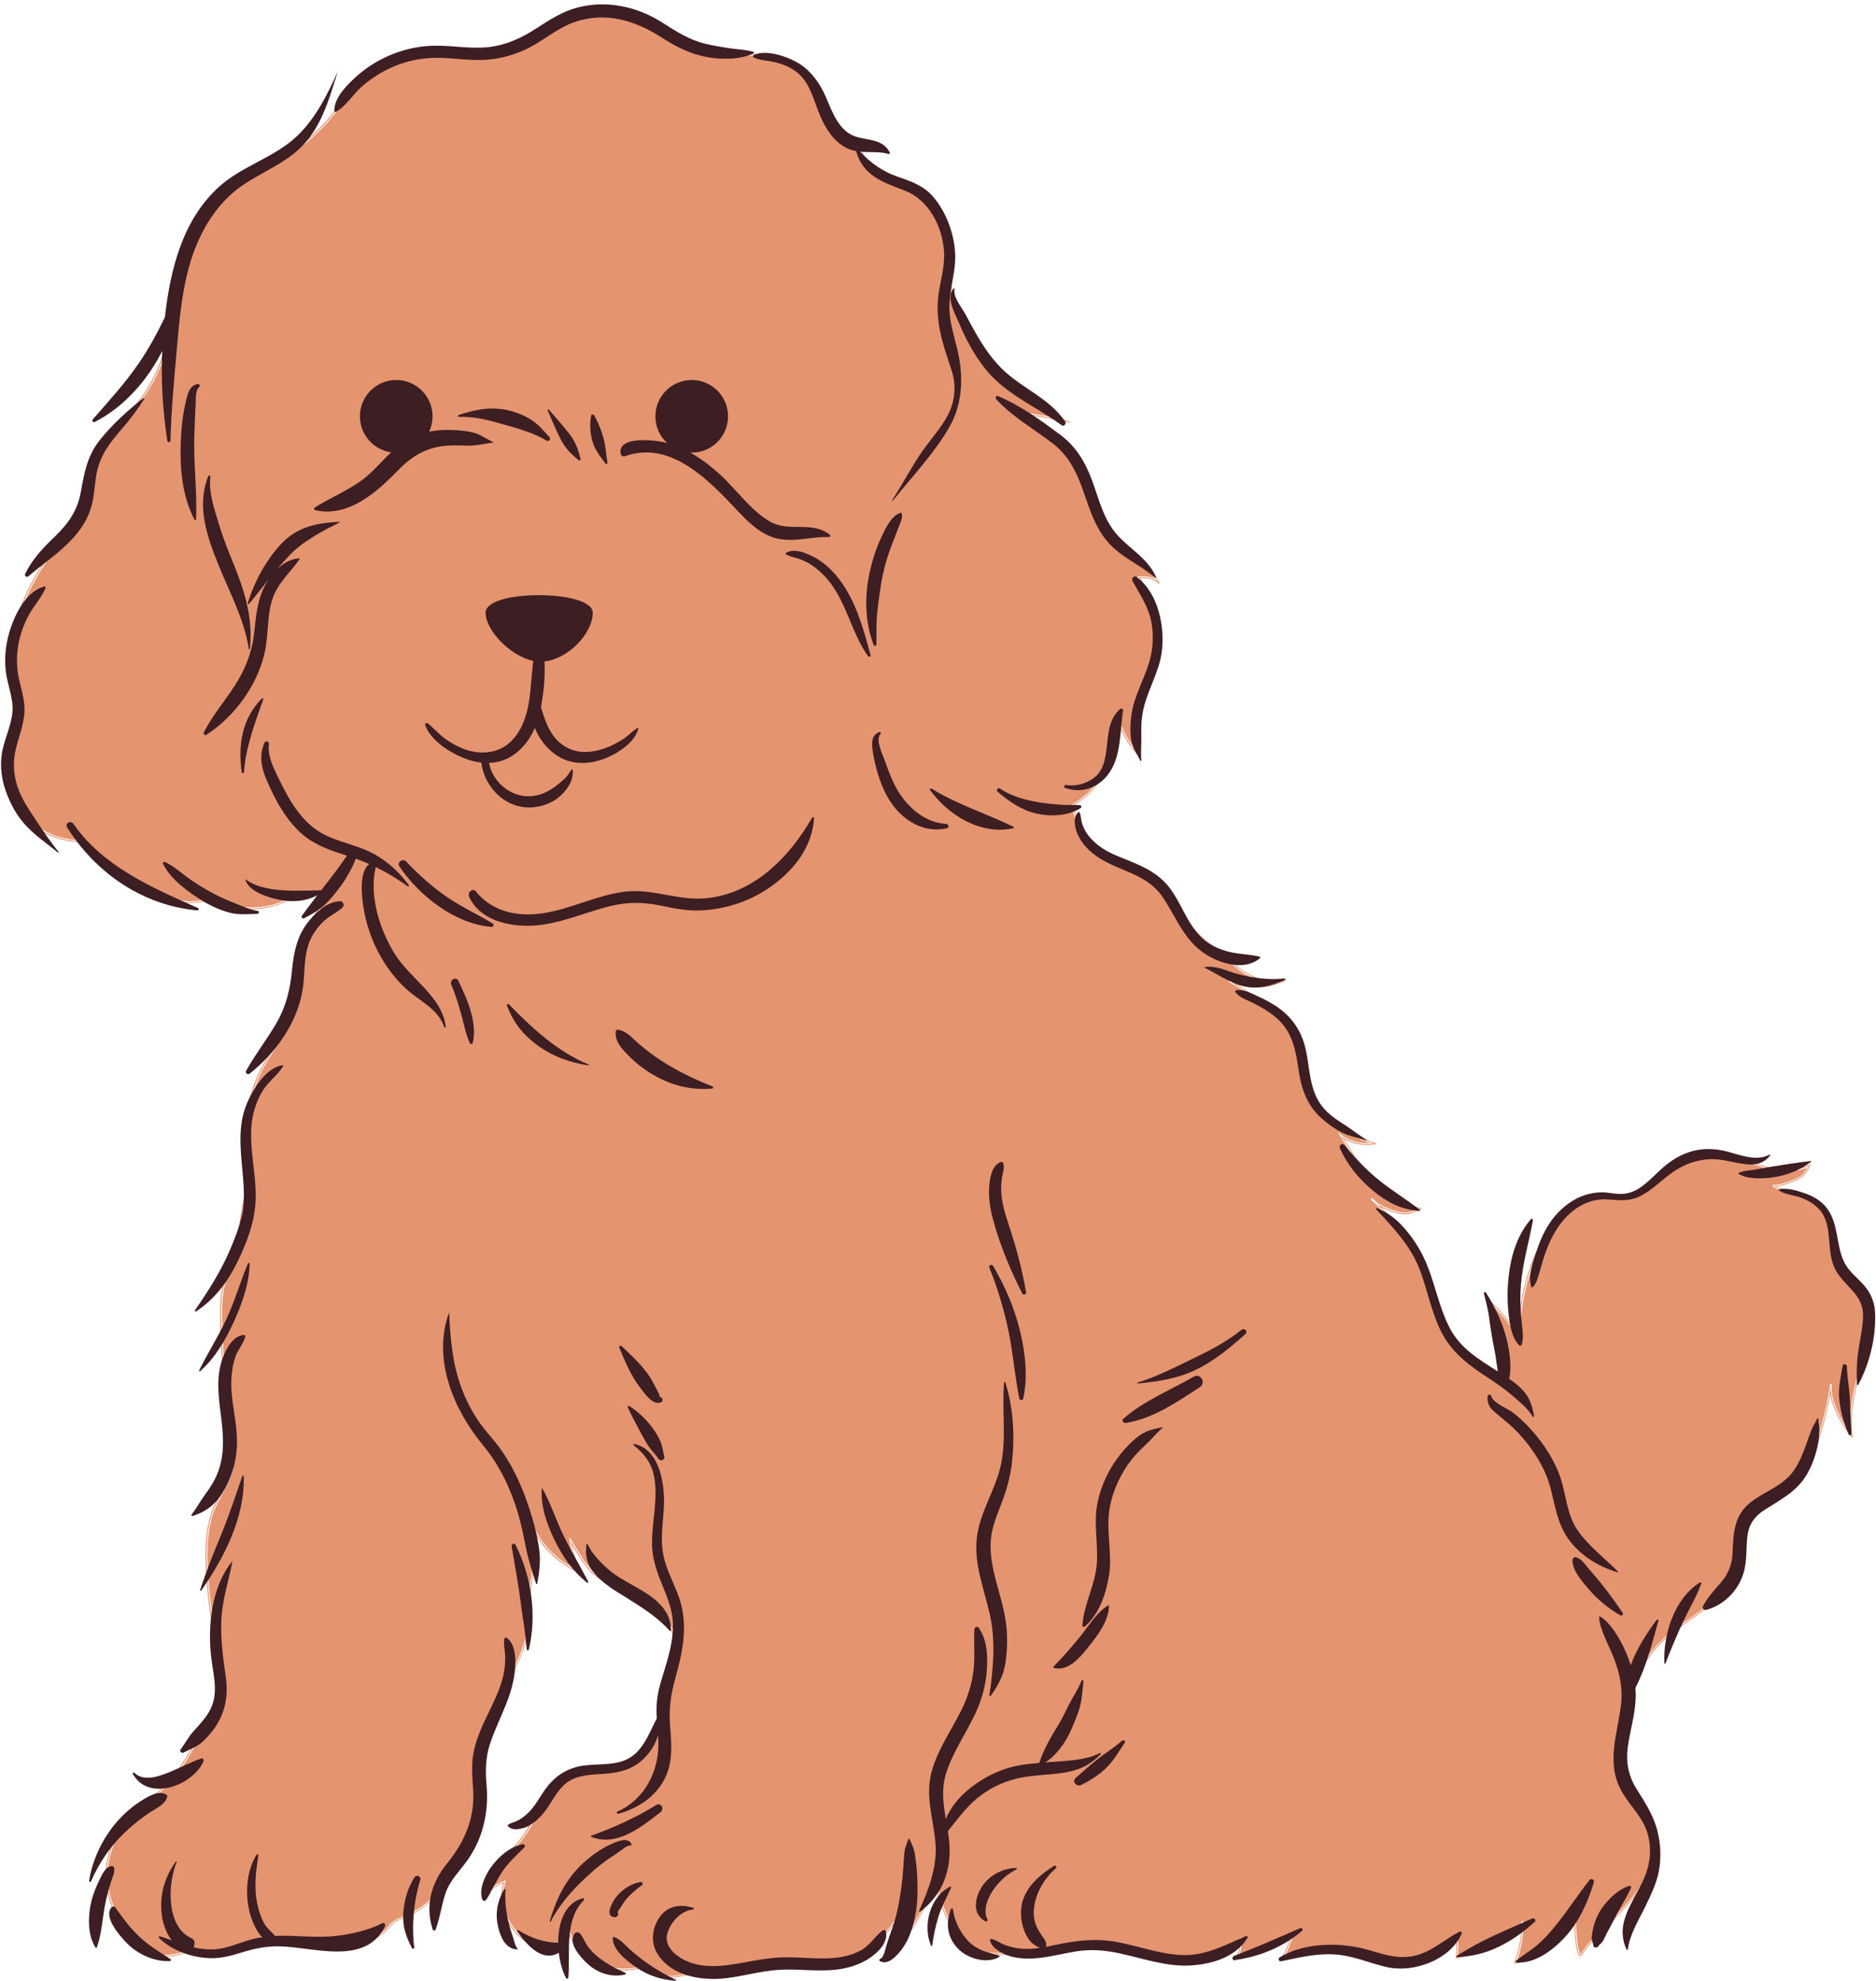 <?xml version="1.0" encoding="UTF-8"?>
<!DOCTYPE svg PUBLIC '-//W3C//DTD SVG 1.0//EN'
          'http://www.w3.org/TR/2001/REC-SVG-20010904/DTD/svg10.dtd'>
<svg height="1503.5" preserveAspectRatio="xMidYMid meet" version="1.0" viewBox="-0.8 -3.3 1423.7 1503.5" width="1423.7" xmlns="http://www.w3.org/2000/svg" xmlns:xlink="http://www.w3.org/1999/xlink" zoomAndPan="magnify"
><g id="change1_1"
  ><path d="M516.31,1495.97c-9.84,2.21-21.04-0.07-28.7-6.64c-10.92,3.31-23,2.6-33.46-1.96 c-10.45-4.56-17.65-12.81-22.65-23.06c-1.7,4.8-6.14,11.1-11.31,12.66c-5.21,1.58-12.24-1.51-16.71-3.98 c-8.4-4.64-15.41-11.86-19.51-20.54c-4.1-8.68-4.37-18.25-1.99-27.55c-5.58,1.93-10.78,5.54-14.71,9.94 c-0.41-5.96,2.07-11.81,5.51-16.69s7.81-9.03,11.81-13.47c6.36-7.07,13.61-15.53,17.98-23.98c-2.64,2.36-5.56,3.14-8.88,1.89 c10.36-4.01,16.44-14.47,22.34-23.89c5.9-9.42,13.67-19.29,24.7-20.65c4.44-0.55,8.91,0.39,13.37,0.65 c15.49,0.88,31.17-7.2,39.44-20.32c12.79-20.29,16.46-47.03,18.25-70.94c1.12-14.93-11.06-27.62-24.02-35.11 c-12.96-7.49-27.78-12.19-38.81-22.31c-6.54-6-11.94-16.43-16.69-23.93c0.85,7.94,4.05,17.44,7.99,24.38 c-16.44-7.24-29.82-19.49-37.13-35.9c1.1,11.5,0.91,23.02,0.23,34.56c-0.56,9.47-3.24,19.71-2.69,29.12 c1.06,18.28-5.46,34.31-13.95,50.43c-8.63,16.39-18.53,32.63-21.72,50.89c-2.7,15.46-0.38,31.38-1.93,47 c-1.31,13.2-0.75,31.43-11.41,39.32c-7.04,5.21-10.6,13.75-15.42,21.06c-7.29,11.06-18.06,19.8-30.39,24.66 c-5.36,2.11-8.78,3.67-12.18,8.26c-3.12,4.22-6.89,5.95-11.63,8.2c-4.57,2.16-9.17,4.34-14.04,5.7c-6.64,1.86-13.14,2.86-19.92,1.61 c-11.43-2.11-22.87-4.1-34.34-5.97c-4.52-0.74-11.49-3.23-15.92-2.08c-4.13,1.07-8.5,5.67-12.28,7.76 c-8.24,4.57-18.03,6.26-27.32,4.72c-7.48-1.24-13.28-2.71-20.7-0.76c-6.94,1.83-14.17,2.84-21.25,1.09 c-14.68-3.64-24.26-17.78-29.89-31.82c-4.89-12.21-7.9-25.63-5.38-38.54c3.88-19.86,14.82-35.49,31.44-47.04 c19.12-13.28,30.76-34.6,41.73-55.13c7.88-14.75,16.48-31.92,12.56-48.18c-5.29-21.98-8.73-44.41-10.26-66.97 c-1.05-15.52-1.16-31.42,3.51-46.26c4.75-15.07,16.23-26.37,16.29-42.16c0.06-16.04-2.86-31.92-4.99-47.82 c-2.68-20.12-4.09-40.4-4.21-60.7c-0.04-7.89,0.11-15.85,1.98-23.51c1.86-7.64,5.36-14.78,7.77-22.26 c2.96-9.18,4.25-18.81,5.46-28.38c2.03-16.07,8.29-33.61,5.71-49.6c-3.72-23,0.56-47.22,11.95-67.55 c3.89-6.94,8.57-13.43,12.12-20.54c4.63-9.28,7.9-18.41,8.97-28.72c0.82-7.91,1.64-15.82,2.45-23.72 c0.58-5.58,1.16-11.21,2.75-16.59c2.6-8.85,7.77-16.68,12.87-24.36c4.13-6.22,8.62-13.74,12.75-19.96 c-8.73,4.92-19.54,7.76-29.47,6.4c-30.56,19.81-63.2,2.13-63.2,2.13c-44.73,15.3-97.91-43.68-97.91-43.68 c-60.37-1.79-56.08-64.57-49.95-87.62c6.14-23.04-7.69-37.74-1.28-68.03c8.9-54.39,49.27-81.07,53.93-101.01s-0.5-29.92,21.53-54.38 s41.22-41.99,47.74-108.34c1.71-17.39,6.71-36.12,16.55-50.56c14.81-21.75,39.49-34.14,62.12-47.58 c21.49-12.77,36.57-26.85,49.59-47.95c11.58-18.77,31.83-30.78,54.12-34.23c5.9-0.91,11.87-1.21,17.83-1.5 c6.83-0.34,15.32,1.29,22.15,0.95c8.37,2.16,17.31,1.58,25.61-0.83c6.31-1.83,12.27-4.67,18.2-7.5c7.76-3.71,15.53-7.41,23.29-11.12 c13.52-6.45,30.67-14.07,45.18-10.35c12.04,3.08,23.74,7.45,34.86,12.99c17.05,8.5,34.94,19.89,53.96,18.89 c7.03,0.65,14.05,1.29,21.08,1.94c5.4,0.5,10.88,1.01,15.98,2.84c13.87,4.98,22.51,18.57,29.54,31.52s15.23,25.99,28.1,33.19 c1.98,10.33,9.26,19.5,18.88,23.77c3.99,1.77,8.29,2.73,12.35,4.33c4.78,1.88,9.19,4.63,13.18,7.86 c16.41,13.31,30.19,37.68,24.47,58.03c-2.01,7.15,0.47,14.72,3.11,21.67c10.46,27.52,24.86,55.15,49.32,71.53 c10.53,7.05,21.54,16.3,33.02,21.65c0.4,0.18,0.79,0.37,1.19,0.55c-10.59-2.34-19.57-3.68-30.26-5.49 c22.75,11.4,40.74,31.97,49.02,56.04c2.35,6.83,3.95,13.92,6.67,20.61c3.93,9.64,10.19,18.32,18.11,25.09 c9.01,7.69,21.82,15.46,27.39,25.92c-4.43-3.14-8.91-3.48-14.33-3.16c6.54,11.82,13.22,24.07,14.54,37.52 c1.36,13.82-3.11,27.55-8.78,40.23c-3.19,7.13-6.81,14.17-8.48,21.8c-2.3,10.5-0.14,23.04,1.38,33.68 c-5.98-6.77-10.69-14.85-13.82-23.32c-8.09,19.41-7.77,41.99-25.69,56.34c-3.27,2.62-5.88,4.72-9.59,6.67 c2.56,13,8.72,25.75,18.7,34.26c15.57,13.27,37.81,13.14,52.02,27.85c6.45,6.68,9.85,15.66,14.84,23.5 c5.32,8.38,12.64,15.93,20.82,21.57c8.61,5.94,15.14,14.4,24.28,19.9c8.33,5.02,18.17,8.12,27.8,6.8 c-12.34,5.25-27.27,4.84-39.54-0.56c7.89,4.58,15.39,9.57,22.87,14.79c12.34,8.62,23.21,17.84,28.19,32.44 c4.86,14.25,5.98,29.83,13.47,43.12c9.36,16.61,27.21,26.61,45.13,33.11c-8.29,1.27-18.03-0.61-24.6-5.83 c7.4,12.13,13.77,23.41,23.53,33.74s22.07,18.75,36.01,21.49c-3.96,2.56-8.39,4.12-13.07,3.57c-2.15-0.25-4.25-0.85-6.32-1.49 c-6.41-2.01-12.91-4.73-17.32-9.8c11.87,11.12,22.05,24.01,30.33,37.99c8.81,14.86,13.38,31.46,19.93,47.42 c2.54,6.17,5.18,12.33,8.71,18c9.42,15.13,24.7,25.91,41.08,32.94c0.17-21.27-3.17-41.72-11.62-61.24 c-0.36,1.01,0.46,2.02,1.21,2.77c8.94,9.01,18.33,18.25,22.73,30.16c-0.75-22.17,3.83-45.1,12.67-65.45 c6.73-15.5,14.71-32.31,30.12-39.24c10.69-4.81,22.94-3.85,34.66-3.97c2.78-0.03,5.66-0.14,8.18-1.33c1.77-0.83,3.26-2.14,4.72-3.44 c6.45-5.71,13.01-12.65,20.56-16.81c5.86-3.23,11.72-6.46,17.58-9.69c2.28-1.25,4.59-2.52,7.12-3.13c2.94-0.71,6.02-0.48,9.02-0.13 c6.68,0.78,13.29,2.16,19.72,4.12c8.97,2.73,17.73,6.21,26.85,8.38c8.92,2.12,18.45,1.64,27.09-1.42c0.52-0.18,1.03-0.38,1.55-0.58 c-1.13,2.51-2.57,4.82-4.52,6.77c-1.74,1.73-3.99,2.85-6.24,3.84c-5.13,2.26-10.37,4.08-15.96,4.38c0.98,1.31,2.67,1.83,4.25,2.27 c4.93,1.39,9.87,2.79,14.8,4.18c4.2,1.19,8.25,1.87,11.78,4.55c6.15,4.67,9.98,11.97,12.26,19.21c3.14,10.01,4.1,20.73,8.44,30.28 c5.28,11.63,15.14,20.6,19.91,32.49c5.3,13.22,0.63,27.41-3.79,40.34c-5.9,17.27-11.08,37.99-8.57,56.07 c-7.08-8.16-12.29-17.92-15.13-28.35c-0.69-2.55-1.14-7.91-0.68-10.52c-1.6,12.17-4.24,24.2-7.88,35.91 c-1.79,5.76-2.23,11.75-6.75,15.75c-2.64,12.65-13.69,21.59-24.33,28.93c-10.64,7.34-22.23,14.93-27.09,26.91 c-2.32,5.72-2.87,11.97-4.03,18.03c-2.83,14.83-9.57,29.09-20.26,39.75c-9.26,9.23-21.06,15.45-31.18,23.73 c-31.57,25.8-44.63,70.14-31.28,108.64c7.06,20.34,20.85,39.87,17.98,61.21c-2.15,15.98-13.33,29.09-24.35,40.87 c-10.37,11.09-22.54,21.27-30.79,33.81c-0.46,0.15-1.52-1.55-1.64-2.03c-2.31-9.21-2.47-19.3-2.88-28.78 c-5.94,7.52-11.93,15.09-19.11,21.44c-7.18,6.36-16.08,13.07-25.49,14.9c-0.01,0.19-0.33,0.19-0.42,0.03 c-0.09-0.16-0.02-0.37,0.04-0.54c3.56-9.4,5.6-19.88,5.24-29.93c-5.64,7.49-13.54,13.05-22.06,16.96 c-8.52,3.91-18.57,7.61-27.74,9.53c0.48-4.96,1.03-9.32-0.19-14.15c-3.25,0.56-5.53,3.39-8.01,5.56c-2.56,2.24-5.56,3.89-8.53,5.53 c-5.17,2.85-9,4.33-14.58,6.26c-6.17,2.13-12.98,1.52-19.29-0.14c-6.31-1.66-12.32-4.31-18.54-6.27c-20.52-6.48-44.87-3.62-64.5,5.2 c0.29,0.1-0.25,0.49-0.37,0.21c-0.12-0.28,0.14-0.57,0.37-0.77c2.83-2.47,4.49-6.02,5.66-9.59s2.83-7.14,4.26-10.61 c-12.56,9.6-28.71,16.4-44.08,20.07c2.86-3.6,4.09-8.69,3.72-13.27c-1.28,4.52-6.32,6.64-10.76,8.16 c-8.9,3.04-17.98,6.11-27.38,6.19c-4.04,0.04-8.05-0.48-12.06-1c-9.2-1.19-18.06-2.36-27.17-4.14c-6.9-1.35-13.8-2.71-20.71-4.06 c-5.7-1.12-11.42-2.24-17.22-2.5c-6.3-0.28-12.59,0.45-18.84,1.26c-10.31,1.34-19.88,4.91-30.28,5.01 c-6.41,0.06-12.83,0.12-19.24,0.18c-3.99,0.04-8.03,0.07-11.89-0.91c-7.36-1.87-13.33-7.22-18.24-13.01 c-8.84-10.42-13.94-24.67-17.3-37.91c-3.76,4.81-6.13,10.52-8.85,15.98c-6.69,13.45-15.62,27.09-26.46,37.48 c4.06-7.81,6.3-16.56,3.26-24.83c-9.41,13.37-23.42,23.44-39.09,28.1c-7.99,2.38-16.52,2.23-24.82,1.59 c-10.26-0.79-20.56,0.4-30.78,1.58C560.61,1490.03,537.78,1491.15,516.31,1495.97z M516.46,1496.63 c15.33-3.44,31.63-5.02,47.38-6.54c6.23-0.6,12.67-1.23,18.94-1.95c10.04-1.17,20.42-2.37,30.64-1.58c7.7,0.6,16.71,0.87,25.07-1.62 c15.47-4.6,29.15-14.26,38.67-27.27c2.03,6.74,0.8,14.48-3.64,23.03l-1.91,3.68l2.99-2.87c12.41-11.9,21.31-27.06,26.6-37.67 c0.56-1.12,1.1-2.24,1.64-3.37c1.86-3.87,3.77-7.85,6.29-11.36c4.24,16.21,9.84,28.26,17.08,36.8c6.19,7.29,12.27,11.62,18.6,13.23 c3.98,1.01,8.08,0.97,12.07,0.94l19.24-0.18c6.36-0.06,12.49-1.42,18.43-2.74c3.87-0.86,7.88-1.75,11.93-2.27 c6.32-0.82,12.51-1.54,18.72-1.26c5.76,0.26,11.54,1.39,17.12,2.49l20.71,4.06c8.8,1.73,17.18,2.86,27.21,4.15 c3.96,0.51,8.03,1.02,12.15,1c9.6-0.09,18.75-3.21,27.6-6.23c3.95-1.35,7.78-3.02,9.89-5.92c-0.23,3.73-1.5,7.32-3.6,9.96 l-1.23,1.55l1.92-0.46c15.86-3.79,30.78-10.39,42.32-18.69c-0.07,0.16-0.14,0.32-0.21,0.48c-1.1,2.57-2.24,5.23-3.1,7.87 c-1.41,4.32-3.14,7.27-5.46,9.29c-0.32,0.28-0.5,0.55-0.58,0.79l-0.79,0.36l0.78,0.28c0.01,0.05,0.03,0.09,0.05,0.13 c0.16,0.36,0.53,0.56,0.93,0.49c0.29-0.05,0.6-0.24,0.75-0.53c20.68-9.18,44.42-11.05,63.61-4.99c2.53,0.8,5.07,1.73,7.53,2.63 c3.58,1.31,7.28,2.67,11.05,3.65c7.56,1.98,14.19,2.02,19.69,0.12c5.76-1.99,9.61-3.51,14.69-6.31c2.96-1.63,6.03-3.32,8.65-5.62 c0.53-0.46,1.05-0.95,1.57-1.45c1.75-1.66,3.41-3.24,5.48-3.81c0.92,4.14,0.54,7.94,0.11,12.3l-0.18,1.9l0.91-0.19 c8.33-1.74,18.23-5.15,27.89-9.58c8.84-4.06,15.93-9.32,21.13-15.65c0.06,8.97-1.74,18.53-5.23,27.76c-0.08,0.2-0.25,0.66,0,1.12 c0.2,0.36,0.64,0.55,1.04,0.45c0.14-0.03,0.27-0.1,0.37-0.19c10.02-2.06,19.37-9.54,25.54-15.01c6.78-6,12.53-13.11,18.05-20.08 l0.06,1.47c0.35,8.55,0.71,17.4,2.77,25.6c0.12,0.49,0.98,1.99,1.72,2.41c0.33,0.19,0.61,0.16,0.79,0.1l0.23-0.07l0.13-0.2 c5.72-8.71,13.49-16.41,21-23.85c3.24-3.21,6.58-6.52,9.71-9.87c11.21-11.99,22.35-25.05,24.52-41.25 c2.07-15.37-4.47-29.97-10.79-44.09c-2.55-5.7-5.19-11.59-7.22-17.44c-13.13-37.84-0.35-82.2,31.06-107.88 c4.05-3.31,8.46-6.35,12.72-9.29c6.36-4.39,12.94-8.92,18.51-14.48c10.19-10.16,17.45-24.41,20.45-40.11 c0.3-1.55,0.55-3.11,0.81-4.68c0.73-4.44,1.48-9.03,3.18-13.22c4.58-11.28,15.2-18.59,25.48-25.67l1.36-0.94 c11.15-7.69,21.84-16.55,24.56-29.13c3.48-3.18,4.55-7.41,5.68-11.87c0.34-1.33,0.68-2.7,1.1-4.03c2.86-9.2,5.11-18.64,6.72-28.16 c0.14,1.05,0.32,2.01,0.52,2.74c2.86,10.5,8.14,20.4,15.27,28.62l1.51,1.74l-0.32-2.28c-2.04-14.72,0.75-32.96,8.54-55.75 c4.13-12.08,9.27-27.11,3.77-40.82c-2.54-6.33-6.54-11.9-10.42-17.29c-3.45-4.81-7.03-9.78-9.5-15.23 c-2.61-5.75-4.02-12.08-5.38-18.19c-0.88-3.97-1.79-8.07-3.03-12.01c-2.71-8.64-7.03-15.4-12.5-19.55c-3-2.28-6.29-3.15-9.78-4.06 c-0.74-0.19-1.48-0.39-2.23-0.6l-14.8-4.18c-1.05-0.3-2.01-0.59-2.78-1.06c5.56-0.59,10.67-2.58,14.58-4.3 c2.28-1,4.63-2.18,6.45-3.99c1.86-1.85,3.38-4.13,4.66-6.97l0.69-1.53l-1.57,0.62c-0.5,0.2-1.01,0.39-1.52,0.57 c-8.46,2.99-17.94,3.48-26.71,1.4c-5.76-1.37-11.48-3.31-17.02-5.18c-3.2-1.08-6.5-2.2-9.79-3.2c-6.45-1.96-13.13-3.36-19.84-4.14 c-2.82-0.33-6.09-0.62-9.26,0.14c-2.64,0.63-5,1.93-7.29,3.19l-17.58,9.69c-5.86,3.23-11.09,8.07-16.15,12.76 c-1.52,1.41-3.03,2.81-4.53,4.14c-1.41,1.25-2.86,2.53-4.56,3.33c-2.37,1.12-5.09,1.24-7.9,1.26c-1.83,0.02-3.68,0.01-5.53,0 c-9.96-0.04-20.25-0.09-29.4,4.03c-15.24,6.85-23.11,22.64-30.47,39.59c-8.45,19.46-12.95,41.38-12.8,62.13 c-4.71-10.15-12.87-18.37-20.79-26.34l-0.68-0.68c-0.35-0.86-0.72-1.73-1.09-2.58l-0.69-1.6l-0.58,1.64 c-0.5,1.4,0.59,2.69,1.19,3.31c7.04,17.33,10.45,36.07,10.39,57.12c-17.78-7.82-31.54-18.96-39.82-32.27 c-3.54-5.69-6.22-11.96-8.66-17.9c-2.05-4.98-3.93-10.11-5.75-15.07c-4-10.9-8.14-22.17-14.23-32.44 c-6.71-11.31-14.5-21.69-23.24-30.95c3.18,1.66,6.5,2.84,9.43,3.76c2.03,0.63,4.21,1.26,6.44,1.52c4.4,0.53,8.95-0.72,13.52-3.67 l1.42-0.92l-1.66-0.33c-15.75-3.09-28.08-13.28-35.64-21.29c-8.6-9.09-14.6-19.01-20.95-29.51c-0.28-0.45-0.55-0.91-0.83-1.37 c6.23,3.76,14.53,5.33,22.45,4.12l2.65-0.4l-2.52-0.91c-22.23-8.06-36.87-18.79-44.77-32.8c-4.68-8.3-6.9-17.7-9.04-26.79 c-1.27-5.37-2.58-10.92-4.38-16.21c-4.8-14.07-14.84-23.28-28.44-32.78c-6.38-4.46-11.82-8.07-16.93-11.23 c11.11,3.15,23.2,2.56,33.48-1.82l4.7-2l-5.07,0.69c-10.93,1.5-20.91-2.82-27.36-6.7c-4.93-2.97-9.18-6.9-13.3-10.7 c-3.44-3.18-7-6.46-10.94-9.18c-8.09-5.57-15.41-13.16-20.63-21.37c-1.67-2.63-3.2-5.45-4.67-8.18 c-2.91-5.38-5.91-10.94-10.25-15.43c-7.62-7.89-17.66-11.63-27.37-15.24c-8.58-3.19-17.46-6.49-24.7-12.67 c-9.04-7.7-15.55-19.54-18.37-33.37c3.48-1.88,5.97-3.88,9.1-6.39l0.14-0.11c12.51-10.02,16.32-24.23,20-37.98 c1.52-5.66,3.08-11.49,5.24-17.03c3.2,8.09,7.78,15.63,13.32,21.9l1.52,1.71l-0.69-4.8c-1.46-10.01-3.12-21.35-1.02-30.9 c1.36-6.22,4.09-12.16,6.73-17.91c0.57-1.25,1.15-2.5,1.71-3.76c4.89-10.94,10.32-25.44,8.83-40.57 c-1.32-13.42-8.01-25.82-14.09-36.83c4.96-0.2,8.9,0.33,12.8,3.09l2.36,1.67l-1.36-2.55c-4.21-7.9-12.27-14.13-20.07-20.16 c-2.66-2.06-5.18-4-7.48-5.96c-7.84-6.69-14.03-15.28-17.92-24.82c-1.62-3.99-2.87-8.2-4.07-12.27c-0.81-2.73-1.64-5.56-2.59-8.3 c-7.91-22.99-24.41-42.63-45.61-54.45c0.74,0.12,1.47,0.24,2.19,0.36c7.95,1.32,15.45,2.56,23.87,4.42l6.08,1.34l-6.83-3.18 c-7.93-3.7-15.68-9.3-23.18-14.72c-3.36-2.43-6.54-4.73-9.75-6.88c-26.46-17.71-40.67-49.12-49.06-71.2 c-2.64-6.94-5.05-14.29-3.09-21.24c5.81-20.71-8.03-45.22-24.7-58.74c-4.32-3.5-8.81-6.18-13.36-7.96c-1.8-0.71-3.67-1.3-5.48-1.87 c-2.28-0.72-4.64-1.47-6.84-2.44c-9.45-4.2-16.53-13.12-18.48-23.28l-0.06-0.31l-0.28-0.16c-12.57-7.03-20.81-19.97-27.83-32.91 c-7.39-13.61-16.12-26.89-29.91-31.84c-5.22-1.88-10.78-2.39-16.15-2.88l-21.18-1.94c-15.82,0.84-30.87-7.02-45.43-14.61 c-2.75-1.44-5.49-2.86-8.2-4.21c-11.15-5.56-22.92-9.95-35-13.04c-14.33-3.67-31.08,3.44-45.64,10.39l-23.29,11.12 c-5.81,2.78-11.83,5.65-18.1,7.46c-8.76,2.54-17.49,2.82-25.25,0.82l-0.1-0.03l-0.1,0c-3.37,0.17-7.24-0.16-10.98-0.47 c-3.79-0.32-7.71-0.65-11.17-0.48c-5.88,0.29-11.96,0.59-17.9,1.51c-23.38,3.62-43.28,16.21-54.6,34.55 c-12.56,20.35-27.32,34.63-49.36,47.72c-2.94,1.75-5.91,3.48-8.9,5.21c-19.89,11.56-40.46,23.52-53.44,42.58 c-8.8,12.91-14.72,30.98-16.67,50.88c-6.12,62.32-23.58,81.54-43.8,103.79c-1.25,1.37-2.5,2.75-3.77,4.16 c-16.61,18.45-17.93,28.98-19.45,41.16c-0.52,4.19-1.07,8.52-2.23,13.52c-1.66,7.1-7.93,15.06-15.87,25.15 c-13.66,17.35-32.37,41.11-38.06,75.88c-3.35,15.82-1.18,27.66,0.74,38.11c1.78,9.73,3.47,18.93,0.55,29.89 c-4.22,15.83-7.2,48.2,8.38,69.1c9.11,12.23,23.22,18.75,41.92,19.36c3.2,3.46,43.59,46.2,82.75,46.19c5.19,0,10.36-0.75,15.42-2.45 c3.22,1.63,34.39,16.48,63.42-2.16c8.59,1.11,18.38-0.79,27.28-5.26c-1.62,2.5-3.29,5.16-4.91,7.75c-2.12,3.38-4.31,6.87-6.37,9.97 c-5.07,7.63-10.31,15.53-12.96,24.55c-1.61,5.46-2.2,11.18-2.77,16.72l-2.46,23.72c-0.96,9.29-3.71,18.08-8.9,28.48 c-2.07,4.14-4.57,8.15-6.99,12.02c-1.72,2.75-3.5,5.6-5.11,8.49c-11.53,20.57-15.8,44.72-12.03,67.99 c1.75,10.82-0.63,22.49-2.92,33.78c-1.05,5.17-2.14,10.52-2.79,15.62c-1.29,10.25-2.59,19.45-5.43,28.26 c-0.96,2.97-2.11,5.95-3.23,8.83c-1.69,4.35-3.43,8.85-4.55,13.48c-1.92,7.91-2.04,16.03-2,23.68c0.11,20.26,1.53,40.71,4.21,60.78 c0.45,3.36,0.93,6.73,1.42,10.09c1.78,12.31,3.61,25.03,3.56,37.63c-0.04,9.5-4.25,17.29-8.71,25.53 c-2.8,5.17-5.69,10.52-7.55,16.43c-4.86,15.41-4.52,32.16-3.54,46.51c1.53,22.54,4.99,45.11,10.28,67.08 c3.72,15.46-3.79,31.38-12.5,47.69c-10.37,19.41-22.12,41.41-41.52,54.89c-17.24,11.98-27.91,27.95-31.72,47.47 c-2.21,11.34-0.39,24.43,5.41,38.92c5.01,12.51,14.35,28.26,30.36,32.23c8.05,2,16.18,0.33,21.59-1.09 c6.36-1.67,11.61-0.76,17.7,0.3c0.88,0.15,1.79,0.31,2.72,0.46c9.49,1.57,19.35-0.13,27.76-4.8c1.48-0.82,2.99-1.97,4.6-3.19 c2.5-1.91,5.09-3.88,7.52-4.5c3.03-0.79,7.45,0.26,11.35,1.18c1.55,0.36,3.01,0.71,4.29,0.92c11.41,1.87,22.96,3.87,34.32,5.97 c6.02,1.11,12.26,0.61,20.23-1.62c4.95-1.38,9.63-3.6,14.15-5.74l0.27-0.13c4.72-2.24,8.46-4,11.62-8.28 c3.33-4.5,6.68-5.98,11.88-8.03c12.44-4.9,23.34-13.75,30.71-24.91c1.3-1.97,2.52-4.05,3.71-6.07c3.2-5.45,6.51-11.08,11.55-14.82 c9.23-6.84,10.25-20.89,11.15-33.28c0.16-2.26,0.32-4.45,0.53-6.52c0.68-6.84,0.62-13.83,0.56-20.59 c-0.07-8.7-0.15-17.69,1.36-26.36c2.7-15.46,10.37-29.69,17.78-43.46c1.3-2.41,2.6-4.82,3.87-7.23 c7.94-15.08,15.14-31.67,14.03-50.79c-0.33-5.64,0.54-11.7,1.37-17.56c0.54-3.8,1.1-7.73,1.32-11.48 c0.7-11.92,0.73-21.87,0.08-30.94c7.41,14.45,19.74,25.77,35.86,32.87l1.89,0.83l-1.02-1.8c-3.45-6.07-6.23-13.95-7.45-20.9 c0.52,0.86,1.06,1.75,1.6,2.65c3.92,6.53,8.35,13.92,13.49,18.64c7.38,6.78,16.56,11.2,25.44,15.48c4.49,2.17,9.14,4.41,13.49,6.92 c5.91,3.42,25.07,15.99,23.68,34.47c-1.76,23.48-5.28,50.23-18.14,70.63c-8.08,12.83-23.67,20.85-38.82,20 c-1.39-0.08-2.81-0.23-4.19-0.37c-3.04-0.32-6.18-0.65-9.3-0.27c-11.59,1.43-19.55,11.95-25.2,20.96l-0.94,1.5 c-5.64,9.04-11.47,18.4-21.07,22.12l-1.67,0.65l1.67,0.63c2.49,0.94,4.87,0.83,7.11-0.3c-4.33,7.42-10.7,14.87-16.49,21.3 c-1.14,1.27-2.31,2.51-3.48,3.75c-2.9,3.07-5.9,6.25-8.38,9.79c-2.83,4.03-6.11,10.28-5.63,17.14l0.11,1.62l1.08-1.21 c3.68-4.12,8.34-7.39,13.23-9.31c-2.21,9.61-1.41,18.84,2.34,26.76c4.09,8.65,11.13,16.05,19.8,20.84 c4.94,2.73,11.94,5.65,17.24,4.04c4.76-1.44,9.04-6.71,11.19-11.64c5.43,10.52,12.93,17.93,22.3,22.02 c10.43,4.56,22.65,5.31,33.57,2.1c5.73,4.79,13.44,7.39,21.31,7.39C511.33,1497.48,513.92,1497.2,516.46,1496.63z M487.42,1488.67 c-10.71,3.25-22.73,2.54-32.99-1.93c-9.6-4.19-16.9-11.63-22.31-22.74l-0.71-1.47l-0.55,1.54c-1.72,4.86-6.12,10.8-10.86,12.24 c-4.84,1.47-11.47-1.33-16.18-3.93c-8.43-4.65-15.26-11.84-19.23-20.23c-3.77-7.97-4.44-17.34-1.95-27.09l0.32-1.23l-1.2,0.41 c-5.04,1.74-9.9,4.87-13.84,8.9c0.12-5.82,2.95-11.09,5.43-14.61c2.43-3.45,5.39-6.59,8.26-9.63c1.18-1.25,2.36-2.5,3.5-3.77 c6.51-7.23,13.75-15.74,18.08-24.12l1.71-3.3l-2.77,2.48c-2.02,1.8-4.1,2.54-6.33,2.24c8.93-4.28,14.5-13.21,19.89-21.87l0.94-1.5 c5.48-8.75,13.18-18.98,24.2-20.33c2.96-0.36,6.03-0.04,8.99,0.27c1.39,0.15,2.83,0.3,4.26,0.38c15.63,0.9,31.72-7.4,40.06-20.64 c13.02-20.66,16.58-47.61,18.35-71.26c0.97-13.01-8.14-26.37-24.36-35.76c-4.4-2.54-9.07-4.79-13.58-6.97 c-8.79-4.23-17.87-8.61-25.11-15.25c-4.99-4.58-9.37-11.89-13.24-18.34c-1.15-1.91-2.26-3.76-3.33-5.46l-1.57-2.48l0.31,2.92 c0.76,7.16,3.5,15.9,7.1,22.84c-16.12-7.56-28.17-19.53-34.93-34.71l-1.7-3.82l0.4,4.17c0.95,10.01,1.03,20.96,0.23,34.46 c-0.22,3.69-0.77,7.59-1.31,11.37c-0.85,5.93-1.72,12.05-1.38,17.83c1.09,18.79-6.02,35.17-13.87,50.07 c-1.27,2.41-2.56,4.81-3.86,7.22c-7.47,13.86-15.19,28.19-17.93,43.87c-1.53,8.79-1.46,17.85-1.38,26.61 c0.06,6.72,0.12,13.67-0.56,20.44c-0.21,2.08-0.37,4.29-0.53,6.56c-0.88,12.1-1.88,25.81-10.6,32.28 c-5.27,3.9-8.65,9.66-11.92,15.23c-1.17,2-2.39,4.07-3.67,6.01c-7.21,10.93-17.89,19.59-30.07,24.4c-5.44,2.15-9,3.79-12.48,8.49 c-2.96,4-6.56,5.7-11.11,7.86l-0.27,0.13c-4.47,2.12-9.1,4.31-13.94,5.66c-7.77,2.17-13.82,2.66-19.62,1.59 c-11.37-2.1-22.93-4.1-34.35-5.97c-1.24-0.2-2.68-0.54-4.2-0.9c-4.05-0.96-8.65-2.04-12-1.17c-2.7,0.7-5.4,2.75-8.01,4.74 c-1.56,1.19-3.04,2.31-4.43,3.08c-8.14,4.52-17.69,6.16-26.88,4.64c-0.92-0.15-1.82-0.31-2.7-0.46c-6.25-1.09-11.64-2.03-18.28-0.28 c-5.27,1.39-13.16,3.01-20.91,1.09c-15.45-3.83-24.53-19.2-29.42-31.41c-5.71-14.24-7.5-27.08-5.34-38.16 c3.74-19.16,14.23-34.84,31.16-46.61c19.67-13.67,31.5-35.82,41.94-55.37c8.84-16.55,16.46-32.73,12.62-48.66 c-5.27-21.89-8.72-44.38-10.24-66.85c-0.97-14.22-1.31-30.81,3.48-46c1.82-5.78,4.68-11.07,7.45-16.19 c4.54-8.4,8.83-16.33,8.87-26.18c0.05-12.7-1.79-25.48-3.57-37.83c-0.48-3.36-0.97-6.72-1.42-10.08 c-2.67-20.02-4.09-40.41-4.2-60.61c-0.04-7.56,0.07-15.59,1.96-23.35c1.1-4.54,2.83-9,4.5-13.31c1.12-2.9,2.28-5.89,3.25-8.9 c2.87-8.92,4.18-18.19,5.48-28.5c0.64-5.05,1.72-10.37,2.77-15.52c2.32-11.41,4.72-23.21,2.93-34.27 c-3.72-22.97,0.5-46.81,11.87-67.11c1.6-2.86,3.37-5.69,5.08-8.43c2.44-3.9,4.96-7.94,7.05-12.14c5.27-10.56,8.06-19.49,9.04-28.96 l2.45-23.73c0.57-5.47,1.15-11.13,2.72-16.47c2.59-8.82,7.78-16.63,12.79-24.18c2.07-3.12,4.27-6.62,6.39-10 c2.11-3.37,4.3-6.86,6.36-9.96l1.58-2.37l-2.48,1.4c-9.33,5.26-19.92,7.56-29.04,6.32l-0.25-0.03l-0.21,0.14 c-29.86,19.35-62.18,2.28-62.51,2.1l-0.26-0.14l-0.28,0.1c-43.8,14.97-96.65-42.91-97.18-43.49l-0.2-0.22l-0.29-0.01 c-18.41-0.55-32.26-6.88-41.15-18.82c-15.26-20.48-12.3-52.34-8.15-67.93c3-11.26,1.29-20.6-0.53-30.49 c-1.98-10.83-4.04-22.02-0.74-37.61c5.64-34.46,24.22-58.05,37.79-75.29c8.04-10.22,14.4-18.29,16.12-25.68 c1.18-5.07,1.73-9.44,2.26-13.66c1.56-12.45,2.79-22.29,19.11-40.42c1.26-1.4,2.52-2.79,3.76-4.15 c20.38-22.43,37.98-41.81,44.15-104.58c1.93-19.67,7.77-37.52,16.44-50.25c12.8-18.79,33.23-30.67,52.99-42.16 c2.99-1.74,5.96-3.47,8.91-5.22c22.24-13.22,37.14-27.63,49.82-48.18c11.11-18,30.66-30.36,53.64-33.92 c5.87-0.91,11.92-1.21,17.76-1.5c3.37-0.17,7.24,0.16,10.98,0.47c3.75,0.32,7.63,0.64,11.06,0.48c7.97,2.04,16.91,1.74,25.87-0.86 c6.38-1.85,12.44-4.74,18.31-7.54l23.29-11.12c14.35-6.85,30.83-13.86,44.72-10.3c11.98,3.07,23.66,7.42,34.73,12.94 c2.7,1.35,5.43,2.77,8.17,4.2c14.72,7.68,29.94,15.61,46.03,14.76l21.08,1.94c5.29,0.49,10.76,0.99,15.82,2.81 c13.35,4.8,21.91,17.83,29.17,31.21c7.07,13.03,15.37,26.07,28.09,33.3c2.12,10.46,9.45,19.62,19.21,23.96 c2.27,1.01,4.67,1.77,6.98,2.5c1.79,0.56,3.63,1.15,5.39,1.84c4.42,1.74,8.79,4.34,13,7.75c16.33,13.24,29.9,37.17,24.25,57.31 c-2.06,7.35,0.42,14.95,3.13,22.1c8.46,22.26,22.8,53.92,49.58,71.85c3.19,2.14,6.36,4.43,9.71,6.85c6.39,4.62,12.96,9.37,19.71,13 c-6.37-1.28-12.36-2.27-18.62-3.31c-2.07-0.34-4.18-0.69-6.36-1.06l-4.51-0.76l4.09,2.05c22.68,11.37,40.43,31.66,48.68,55.65 c0.93,2.72,1.76,5.52,2.57,8.24c1.21,4.11,2.47,8.36,4.12,12.4c3.97,9.75,10.3,18.51,18.3,25.35c2.32,1.99,4.85,3.94,7.53,6.01 c6.89,5.32,13.99,10.81,18.32,17.4c-3.74-1.88-7.63-2.13-12.39-1.85l-1.09,0.06l0.53,0.95c6.16,11.12,13.13,23.73,14.46,37.26 c1.46,14.81-3.9,29.09-8.72,39.88c-0.56,1.25-1.13,2.5-1.71,3.75c-2.67,5.81-5.42,11.82-6.82,18.19c-2.15,9.79-0.47,21.27,1,31.39 l0.03,0.19c-5.11-6.2-9.29-13.53-12.16-21.31l-0.6-1.64l-0.67,1.61c-2.54,6.09-4.27,12.56-5.95,18.81 c-3.79,14.15-7.38,27.52-19.54,37.26l-0.14,0.11c-3.2,2.57-5.73,4.59-9.33,6.49l-0.45,0.24l0.1,0.5 c2.83,14.35,9.55,26.65,18.93,34.65c7.43,6.33,16.42,9.67,25.11,12.91c10,3.72,19.45,7.23,26.86,14.9 c4.2,4.35,7.16,9.83,10.03,15.13c1.48,2.75,3.02,5.59,4.72,8.26c5.31,8.36,12.77,16.09,21.01,21.76c3.87,2.67,7.39,5.92,10.79,9.06 c4.16,3.84,8.47,7.82,13.52,10.86c5.68,3.42,14.03,7.17,23.42,7.2c-11.04,3.36-23.62,2.62-34.53-2.18l-0.62,1.22 c6.89,3.99,13.92,8.55,22.82,14.76c13.38,9.35,23.26,18.38,27.93,32.1c1.78,5.23,3.09,10.75,4.35,16.09 c2.17,9.18,4.41,18.68,9.18,27.15c7.73,13.73,21.74,24.34,42.77,32.4c-7.79,0.49-15.87-1.75-21.22-6l-3.01-2.39l2,3.29 c0.84,1.38,1.67,2.75,2.49,4.11c6.39,10.56,12.43,20.54,21.13,29.74c7.43,7.86,19.38,17.8,34.67,21.33 c-3.8,2.14-7.54,3.01-11.15,2.58c-2.12-0.25-4.23-0.85-6.2-1.47c-4.49-1.4-9.89-3.41-14.19-6.89c-0.95-0.93-1.9-1.85-2.87-2.75 l-0.98,0.95c0.9,1.04,1.89,1.97,2.94,2.83c10.42,10.25,19.6,22.03,27.32,35.07c6.02,10.16,10.14,21.37,14.12,32.21 c1.83,4.97,3.71,10.11,5.77,15.12c2.46,5.99,5.16,12.33,8.76,18.1c8.58,13.78,22.89,25.26,41.39,33.21l0.95,0.41l0.01-1.03 c0.16-20.46-2.89-38.76-9.32-55.72c8.17,8.25,16.33,16.87,20.32,27.64l1.47,3.97l-0.14-4.23c-0.73-21.6,3.75-44.74,12.61-65.15 c7.25-16.7,14.99-32.24,29.78-38.89c8.88-4,19.03-3.95,28.84-3.91c1.86,0.01,3.71,0.02,5.55,0c2.96-0.03,5.84-0.16,8.46-1.39 c1.87-0.88,3.4-2.23,4.88-3.54c1.51-1.34,3.02-2.74,4.56-4.16c5-4.63,10.16-9.41,15.88-12.56l17.58-9.69 c2.21-1.22,4.49-2.47,6.95-3.06c2.95-0.71,6.08-0.43,8.78-0.11c6.63,0.78,13.22,2.16,19.6,4.1c3.26,0.99,6.56,2.11,9.75,3.18 c5.57,1.88,11.32,3.82,17.14,5.21c9,2.14,18.75,1.64,27.44-1.42c-1.05,2-2.25,3.66-3.64,5.05c-1.56,1.56-3.54,2.61-6.03,3.7 c-4.19,1.84-9.76,4-15.72,4.32l-1.29,0.07l0.78,1.03c1.17,1.55,3.15,2.11,4.61,2.52l14.8,4.18c0.76,0.21,1.51,0.41,2.25,0.61 c3.35,0.88,6.51,1.71,9.3,3.83c5.24,3.98,9.39,10.51,12.02,18.87c1.22,3.89,2.12,7.96,3,11.9c1.37,6.18,2.8,12.58,5.47,18.46 c2.53,5.57,6.15,10.6,9.64,15.46c3.83,5.32,7.78,10.83,10.26,17c5.31,13.23,0.26,28-3.8,39.87c-7.47,21.84-10.38,39.56-8.88,54.09 c-6.26-7.7-10.91-16.76-13.51-26.33c-0.6-2.2-1.02-6.76-0.76-9.44c0.04-0.27,0.07-0.54,0.11-0.8l-1.35-0.21 c-0.05,0.26-0.08,0.53-0.11,0.84c-1.61,11.83-4.21,23.6-7.75,35c-0.43,1.37-0.78,2.76-1.12,4.1c-1.1,4.33-2.13,8.41-5.43,11.34 l-0.17,0.15l-0.05,0.22c-2.55,12.23-13.06,20.93-24.05,28.51l-1.36,0.94c-10.44,7.19-21.24,14.62-25.97,26.28 c-1.76,4.33-2.53,9-3.27,13.52c-0.25,1.55-0.51,3.1-0.8,4.64c-2.94,15.44-10.07,29.43-20.07,39.4c-5.49,5.47-12.01,9.97-18.32,14.33 c-4.28,2.95-8.71,6.01-12.81,9.36c-31.85,26.03-44.8,71.02-31.49,109.39c2.05,5.91,4.7,11.82,7.26,17.55 c6.24,13.95,12.7,28.37,10.69,43.35c-2.13,15.8-13.11,28.67-24.17,40.5c-3.11,3.33-6.45,6.63-9.68,9.83 c-7.4,7.34-15.05,14.92-20.82,23.52c-0.32-0.38-0.71-1.03-0.77-1.26c-2.02-8.07-2.38-16.85-2.73-25.33l-0.22-5.15l-1.14,1.44 c-5.84,7.38-11.87,15.02-19.02,21.35c-5.99,5.3-15,12.53-24.58,14.62c3.67-9.9,5.43-20.15,5.09-29.68l-0.07-1.93l-1.16,1.54 c-5.14,6.83-12.47,12.47-21.8,16.75c-9.22,4.23-18.65,7.51-26.69,9.29l0-0.04c0.44-4.52,0.86-8.79-0.3-13.42l-0.15-0.61l-0.63,0.11 c-2.77,0.48-4.83,2.43-6.82,4.31c-0.51,0.48-1.01,0.96-1.53,1.41c-2.51,2.2-5.51,3.85-8.41,5.45c-5.02,2.76-8.66,4.21-14.47,6.21 c-5.24,1.81-11.6,1.76-18.89-0.15c-3.7-0.97-7.37-2.32-10.92-3.61c-2.47-0.9-5.03-1.84-7.58-2.65c-18.92-5.98-42.19-4.37-62.72,4.25 c1.75-2.06,3.15-4.76,4.32-8.33c0.85-2.59,1.97-5.22,3.06-7.76c0.4-0.94,0.8-1.88,1.19-2.8l0.97-2.35l-2.02,1.54 c-11.22,8.58-26.1,15.48-42.06,19.52c2.12-3.43,3.15-7.87,2.79-12.23l-0.31-3.77l-1.03,3.64c-1.14,4.06-5.64,6.09-10.32,7.69 c-8.75,2.99-17.79,6.07-27.17,6.16c-3.96,0.03-8.05-0.49-11.96-0.99c-10.01-1.29-18.36-2.42-27.12-4.13l-20.71-4.06 c-5.63-1.11-11.46-2.25-17.32-2.51c-6.32-0.27-12.57,0.44-18.96,1.27c-4.11,0.53-8.15,1.43-12.05,2.3 c-5.87,1.3-11.93,2.65-18.15,2.7l-19.24,0.18c-3.89,0.04-7.91,0.07-11.72-0.89c-6.13-1.56-11.81-5.62-17.89-12.79 c-7.31-8.62-12.92-20.93-17.16-37.64l-0.34-1.35l-0.86,1.1c-3.04,3.88-5.2,8.39-7.29,12.74c-0.54,1.12-1.08,2.24-1.63,3.35 c-4.83,9.71-12.71,23.23-23.54,34.51c3.43-8.02,3.97-15.34,1.59-21.79l-0.45-1.22l-0.75,1.07c-9.37,13.31-23.13,23.2-38.73,27.84 c-8.15,2.42-17,2.15-24.58,1.57c-10.36-0.8-20.8,0.41-30.91,1.58c-6.26,0.73-12.7,1.35-18.92,1.95c-15.8,1.53-32.13,3.11-47.55,6.57 l0.15,0.67l-0.15-0.67c-10.04,2.25-20.81-0.23-28.1-6.49l-0.29-0.24L487.42,1488.67z" fill="#E59470"
  /></g
  ><g id="change2_1"
  ><path d="M69.62,314.97c12.01-13.73,24.12-26.97,34.52-42.01c7.83-11.32,14.26-23.27,20.22-35.54 c4.02-36.05,13.34-73.78,40.94-98.84c16.01-14.54,37.09-20.76,53.94-33.97c16.92-13.26,27.34-33.66,35.97-52.95 c0.02-0.05,0.1-0.01,0.09,0.04c-6.64,21.16-12.74,43.6-30,58.96c-15.65,13.92-36.57,20.13-51.87,34.56 c-14.57,13.74-24.16,31.78-29.86,50.82c-6.28,20.97-8.26,43.22-10.14,64.94c-2.01,23.26-4.29,46.75-4.85,70.08 c-0.03,1.31-2.15,1.7-2.36,0.32c-3.5-22.97-4.93-45.35-3.91-68.31c-11.42,22.72-29.48,42.86-51.17,53.85 C69.84,317.59,68.68,316.04,69.62,314.97z M20.76,434.06c18.35-15.67,41.54-28.99,48.09-54.09c1.9-7.27,2.14-14.78,3.32-22.17 c1.27-7.96,4.24-15.1,8.7-21.81c4.2-6.33,9.29-12.02,14.2-17.8c5.09-6,9.28-12.17,13.6-18.72c0.33-0.49-0.36-0.9-0.76-0.58 c-11.8,9.38-23.11,19.54-32.62,31.34c-9.77,12.13-12.08,24.8-14.74,39.76c-2.48,13.98-9.33,23.91-19.41,33.61 c-9.02,8.69-17.31,17.19-22.81,28.6C17.58,433.79,19.41,435.22,20.76,434.06z M26.2,618.75c-5.26-7.98-10.64-15.78-13.68-24.93 c-3.2-9.62-3.66-19.13-1.26-28.98c2.18-8.9,5.68-17.48,6.44-26.69c0.74-9.04-2.19-17.48-4.1-26.17c-1.8-8.18-1.98-16.66-0.64-24.93 c1.36-8.34,4.09-16.29,8.16-23.7c3.88-7.06,9.41-12.92,12.62-20.19c0.31-0.69-0.2-1.58-1.03-1.34 c-15.19,4.26-24.13,24.72-27.53,38.91c-1.97,8.25-2.53,16.84-1.6,25.27c1.17,10.57,6.09,20.81,5.02,31.54 c-1.09,10.93-6.55,20.89-8.08,31.75c-1.34,9.49-0.02,19.2,3.21,28.19c3.19,8.87,7.88,17.65,14.17,24.71 c7.4,8.32,16.85,14.59,25.44,21.61c0.34,0.27,0.75-0.14,0.48-0.48C37.32,635.48,31.79,627.22,26.2,618.75z M149.04,687.63 c0.92,0.08,1.35-1.41,0.49-1.79c-34.56-15.23-72.52-31.75-94.66-63.98c-1.97-2.87-6.64-0.25-4.74,2.77 C71.99,659.39,107.68,683.91,149.04,687.63z M723.56,215.84c0.04-0.27-0.26-0.5-0.48-0.28c-6.56,6.58,1.33,20.17,4.21,26.99 c4.95,11.74,11.08,23.09,18.91,33.17c15.66,20.15,38.73,29.08,58.78,43.73c1.56,1.14,3.66-1.08,2.63-2.63 c-12.06-18.12-33.02-25.35-48.1-40.29c-8.11-8.04-14.5-17.65-20.12-27.55c-2.57-4.53-5.02-9.14-7.5-13.72 C728.83,229.61,722.54,222.66,723.56,215.84z M756.6,297.3c-1.42-0.59-2.29,1.46-1.4,2.41c12.39,13.32,28.24,22.32,42.63,33.3 c13.34,10.18,19.18,23.67,24.46,39.13c4.31,12.6,8.65,25.51,17.49,35.76c10.14,11.76,24.54,17.26,36.05,27.18 c0.38,0.33,0.88-0.08,0.68-0.52c-6.26-14.01-19.1-20.66-29.04-31.46c-10.67-11.58-14.23-27.5-19.55-41.87 c-5.19-14.01-12.1-25.64-24.24-34.68C789.05,315.64,773.45,304.34,756.6,297.3z M861.74,434.57c-1.93-1.4-4.1,1.26-3.09,3.09 c5.71,10.36,11.93,19.01,14.27,30.94c2.34,11.92,1.06,23.67-3.01,35.06c-4.35,12.17-10.56,23.5-12.2,36.51 c-0.76,6.05-1.02,12.68,0.14,18.71c1.13,5.84,4.19,10.09,6.87,15.28c0.15,0.29,0.65,0.16,0.63-0.17c-0.54-7.03,0.23-14.32,0-21.41 c-0.24-7.22,0.56-14.46,2.53-21.42c3.73-13.15,10.8-25.1,12.84-38.76C883.59,473.26,878.4,446.64,861.74,434.57z M671.42,599.09 c8.76,17.31,26.21,30.69,46.36,26.2c1.92-0.43,1.38-3.21-0.45-3.31c-15.82-0.82-29.19-12.28-36.94-25.48 c-3.92-6.68-6.64-13.85-9.17-21.14c-1.47-4.25-8.13-17.43-3.87-21.45c0.66-0.62-0.02-1.99-0.94-1.61 c-6.27,2.64-5.77,9.05-4.82,14.89C663.38,578.1,666.41,589.2,671.42,599.09z M768.16,625.28c0.51-0.11,0.63-0.91,0.15-1.14 c-20.66-10.08-42.46-16.76-62.16-28.96c-0.66-0.41-1.61,0.44-1.12,1.12C718.95,615.44,743.69,630.73,768.16,625.28z M819.31,609.94 c0.99-0.65,0.56-2.05-0.58-2.15c-4.97-0.43-9.93,0.04-14.93-0.38c-5.42-0.46-10.67-0.88-16.05-1.78 c-10.1-1.69-21.17-4.61-29.63-10.49c-1.42-0.99-3.22,1.3-1.87,2.42c9.29,7.69,18.18,14.09,30.22,16.74 C796.72,616.57,810.33,615.88,819.31,609.94z M147.69,302.66c0.23-3.66-0.32-9.65,2.7-12.3c1.06-0.93-0.08-2.54-1.31-2.25 c-6.42,1.51-7.57,7.92-8.89,13.54c-2.4,10.19-3.51,20.52-3.83,30.99c-0.63,20.41,1.03,40.42,10.6,58.69 c0.26,0.49,0.96,0.23,0.99-0.27c0.8-16.9-0.9-33.64-1.32-50.57c-0.21-8.28,0.11-16.56,0.46-24.83 C147.27,311.32,147.43,306.98,147.69,302.66z M157.19,358.16c-8.83,22.76-1.14,44.96,7.53,66.57c8.36,20.82,19.99,42.13,23.3,64.47 c0.08,0.52,0.8,0.33,0.85-0.12c2.31-22.46-3.49-42.37-11.87-63.04c-4.13-10.18-8.33-20.43-11.48-30.97 c-3.48-11.66-8.17-24.39-6.64-36.69C159.02,357.35,157.51,357.33,157.19,358.16z M254.23,81.5c7.9-4.43,13.18-13.73,20.12-19.63 c8.1-6.88,17.41-12.5,27.39-16.18c10.54-3.88,21.5-5.46,32.7-5.05c12.68,0.47,25.24,2.6,37.93,1.04c11.4-1.4,22.21-5.13,32.16-10.85 c10.17-5.84,19.45-13.55,30.65-17.39c23.65-8.12,46.2-1.21,66.38,11.87c10.57,6.86,21.45,12.34,33.95,14.66 c10.78,2,25.57,2.16,35.59-2.82c0.47-0.23,0.31-0.92-0.14-1.06c-5.69-1.79-12.08-1.87-17.97-2.76c-6.15-0.93-12.29-1.95-18.35-3.38 c-12.43-2.94-22.38-9.47-32.99-16.22C482.69,1.67,459.84-3.33,437.79,2.32c-11.62,2.98-21.31,9.29-31.26,15.74 c-11.11,7.21-22.71,12.74-36.01,14.33c-13.73,1.64-27.43-1.19-41.17-1.02c-10.21,0.13-20.45,2.01-30.02,5.57 c-10.79,4.02-20.89,9.89-29.46,17.61c-7,6.31-17.11,16.05-16.95,26.2C252.94,81.42,253.65,81.83,254.23,81.5z M664.28,485.83 c0.21-8.44-0.26-16.76,0.75-25.14c1.09-9.07,2.15-18.19,3.99-27.16c1.71-8.29,4.27-16.27,7.27-24.17c1.48-3.91,3.13-7.74,4.53-11.67 c1.33-3.73,3.41-6.93,2.87-10.96c-0.07-0.53-0.5-1.02-1.1-0.83c-7.13,2.22-11.68,12.46-14.63,18.71 c-3.93,8.32-6.72,17.26-8.73,26.22c-3.98,17.78-3.72,38.14,2.97,55.28C662.62,487.18,664.25,487.09,664.28,485.83z M402.95,315.7 c-5.43-3.62-11.99-6.22-18.32-7.66c-12.95-2.95-24.93-0.52-37.34,3.62c-0.74,0.25-0.66,1.45,0.19,1.42 c11.51-0.49,23.11,2.64,34.16,5.79c10.64,3.03,22.92,6.47,32.41,12.26c1.72,1.05,3.42-1.3,2.1-2.72 C411.9,323.85,408.27,319.24,402.95,315.7z M301.1,353.79c9.1-9.36,18.82-15.97,31.91-18.2c6.74-1.15,13.55-0.94,20.36-0.69 c6.99,0.26,13.12-1.53,19.89-2.31c0.17-0.02,0.29-0.26,0.1-0.36c-5.61-2.79-9.97-6.18-16.36-7.55c-6.2-1.32-12.82-1.74-19.14-1.68 c-4.45,0.04-8.79,0.47-12.99,1.33c1.66-3.54,2.59-7.5,2.59-11.67c0-15.22-12.34-27.56-27.56-27.56s-27.56,12.34-27.56,27.56 c0,13.91,10.31,25.41,23.7,27.29c-7.7,7.31-14.39,15.67-23.13,21.86c-10.97,7.76-23.47,12.9-34.76,19.98 c-0.8,0.5-0.73,1.89,0.28,2.11C263.7,389.5,284.98,370.38,301.1,353.79z M257.19,392.99c0.13-0.07,0.07-0.27-0.07-0.27 c-17,0.7-32.15,3.66-44.4,16.61c-11.44,12.09-20.74,29.21-25.46,45.12c-0.16,0.53,0.59,1.02,0.96,0.56 c5.09-6.19,9.99-12.55,15.02-18.8c-0.69,1.01-1.34,2.04-1.94,3.06c-7.06,12.03-7.78,25.42-9.37,38.93 c-1.67,14.2-6.94,27.07-14.68,39.03c-7.75,11.96-16.76,22.43-23.31,35.14c-0.62,1.21,0.69,2.81,1.97,1.97 c20.91-13.69,37.79-36.34,43.82-60.9c3.32-13.5,1.9-27.76,5.88-41.1c3.85-12.9,13.74-20.91,21.13-31.49 c0.12-0.18-0.04-0.44-0.25-0.43c-6.68,0.33-12.52,3.82-17.27,8.53c3.03-3.6,6.14-7.13,9.4-10.54 C229.51,407.05,243.38,400.1,257.19,392.99z M197.94,526.84c-15.1,14.95-18.33,35.97-15.22,56.09c0.15,0.96,1.54,0.64,1.61-0.22 c1.4-19.1,8.36-37.41,14.66-55.26C199.2,526.84,198.36,526.42,197.94,526.84z M372.28,700.17c1.48,0.12,1.89-2,0.73-2.69 c-11.5-6.86-23.52-12.46-34.63-20.05c-11.46-7.83-21.53-17.03-31.12-27.04c-2.44-2.55-7.02,0.81-4.97,3.84 C317.45,676.67,344.46,697.89,372.28,700.17z M616.97,617.63c0.05-0.78-1.07-1.02-1.43-0.39c-17.43,30.25-44.4,57.97-81.14,61.22 c-20.78,1.84-40.2-7.6-60.99-5.04c-20.99,2.58-40,12.67-60.74,16.14c-19.56,3.27-39.41-0.31-52.33-16.3 c-2.52-3.12-6.53,0.86-5.14,3.96c7.43,16.6,27.05,21.99,43.83,22.08c22.31,0.12,42.52-9.93,63.81-15.06 c13.73-3.31,26.11-2.85,39.83,0.16c10.22,2.24,20.3,3.86,30.8,3.12c18.8-1.33,36.84-7.73,52.05-18.89 C602.37,656.26,615.57,639.16,616.97,617.63z M430.8,325.34c-4.9-6.11-10.01-11.96-15.15-17.86c-0.43-0.49-1.05,0.14-0.83,0.64 c3.12,7.2,6.11,14.45,9.65,21.48c3.49,6.96,7.79,11.41,13.79,16.32c0.69,0.56,1.76,0.05,1.53-0.89 C437.95,337.52,435.73,331.49,430.8,325.34z M460.18,347.77c-1.19-6.68-1.27-12.95-3.24-19.5c-1.73-5.74-3.84-11.11-6.78-16.35 c-0.51-0.92-2.17-0.81-2.37,0.31c-1.13,6.29-0.81,12.18,0.75,18.36c1.83,7.24,5.77,11.9,10.06,17.85 C459.18,349.24,460.36,348.76,460.18,347.77z M470.13,340.54c0.19,1.48,1.47,3.05,3.19,2.43c31.74-11.39,58.5,13.09,79.03,34.39 c9.33,9.68,18.72,21.3,31.54,26.44c14.74,5.9,29.49-0.05,44.51,0.48c0.78,0.03,1.34-1.11,0.68-1.64 c-13.52-10.92-30.77-1.85-45.09-9.86c-14.92-8.35-25.73-24.37-38.22-35.8c-6.93-6.34-14.46-12.2-22.66-16.79 c0.34,0.01,0.68,0.03,1.03,0.03c15.22,0,27.56-12.34,27.56-27.56s-12.34-27.56-27.56-27.56s-27.56,12.34-27.56,27.56 c0,8,3.41,15.21,8.86,20.24c-0.49-0.13-0.97-0.27-1.46-0.39C497.15,330.83,468.39,327.13,470.13,340.54z M633.59,445.34 c9.56,15.82,13.56,34.1,24.36,49.32c0.66,0.94,2.27,0.41,1.93-0.82c-5.53-20.03-10.98-40.84-23.88-57.63 c-5.29-6.89-11.77-12.96-19.53-16.97c-5.81-3-14.85-6.76-20.95-2.83c-0.31,0.2-0.31,0.63,0,0.83c2.86,1.9,6.25,2.35,9.48,3.39 c3.92,1.26,7.6,3.15,10.98,5.48C623.17,431.05,629.11,437.91,633.59,445.34z M367.73,461.69c0,13.35,18.73,32.92,36.17,36.59 c-0.93,7.51-1.41,15.08-2.2,22.91c-1.39,13.87-4.73,28.86-15.31,38.76c-9.26,8.67-22.64,9.61-34.21,5.51 c-5.74-2.03-11.1-5.08-15.97-8.72c-4.51-3.37-8.08-7.82-12.56-11.16c-0.84-0.63-2.08,0.41-1.77,1.36 c3.85,11.47,18.14,20.48,28.7,24.85c4.51,1.86,9.19,3.15,13.88,3.67c2.06,16.76,15.36,32.04,32.63,33.85 c8.8,0.92,18.25-1.53,25.32-6.91c6.4-4.87,12.32-13.01,11.45-21.54c-0.03-0.3-0.41-0.54-0.66-0.27c-2,2.22-3.16,5.09-5.46,7.04 c-2.55,2.16-5.22,4.62-7.95,6.56c-5.76,4.1-12.72,6.97-19.86,6.84c-14.49-0.27-26.93-11.4-29.63-25.34 c6.14-0.2,12.17-1.86,17.73-5.47c7.99-5.18,13.44-12.7,17.07-21.15c4.07,10.65,12.71,20.03,22.5,24.06c9.87,4.07,21.42,3,31.12-0.95 c9.37-3.81,22.48-12.05,24.94-22.7c0.07-0.29-0.23-0.53-0.49-0.38c-4.09,2.27-7.05,6.03-11.03,8.51c-4.35,2.71-9.03,5.27-13.88,6.97 c-9.06,3.18-18.73,4.31-27.61,0.05c-12.87-6.17-17.19-18.7-20.91-31.27c0.06-0.35,0.14-0.7,0.2-1.05 c1.94-11.17,3.15-22.45,2.43-33.6c18.35-2.05,36.66-21.35,36.66-37.04C449.04,444.16,367.73,443.71,367.73,461.69z M234.48,710.46 c2.44-5.58,6.06-10.61,10.53-14.75c4.35-4.02,9.79-6.43,14.17-10.31c1.8-1.59,0.38-4.86-1.97-4.76c-10.23,0.4-19.72,9.61-25.4,17.42 c-7.56,10.39-9.83,22.64-11.04,35.17c-1.42,14.65-4.47,27.42-11.97,40.25c-7.16,12.26-15.86,23.39-22.78,35.79 c-1.04,1.86,1.28,3.38,2.8,2.16c19.39-15.6,35.49-37.58,39.88-62.62C230.91,736.14,229.24,722.44,234.48,710.46z M198.98,823.86 c4.25-6.77,11.66-11.62,15.29-18.57c0.03-0.06-0.01-0.15-0.08-0.14c-12.7,0.92-23.38,18.79-27.69,29.16 c-7.3,17.55-4.57,36.17-2.99,54.54c0.87,10.1,1.47,20.43-0.76,30.4c-2.04,9.12-5.64,18.12-9.31,26.69 c-6.84,15.96-16.44,30.92-26.28,45.17c-0.35,0.51,0.35,1.19,0.86,0.86c13.86-9.18,23.53-21.79,30.87-36.56 c7.64-15.36,14.03-32.27,14.37-49.59c0.36-18.83-5.01-37.27-3.08-56.15C191.11,840.46,194.05,831.71,198.98,823.86z M187.34,955.64 c-5.85,14.03-10,28.64-16.47,42.46c-6.21,13.27-14.2,25.62-20.56,38.77c-0.21,0.44,0.3,0.86,0.68,0.52 c11.6-10.15,19.76-24.47,26.03-38.36c6.04-13.41,11.31-28.37,11.65-43.21C188.68,955,187.61,954.98,187.34,955.64z M184.3,1009.83 c-9.28,0.52-15.08,13.46-17.26,21.09c-3.75,13.07-1.83,26.78-0.19,40.02c1.78,14.36,3.07,28.54-2.01,42.4 c-2.29,6.24-5.7,11.79-9.64,17.11c-3.82,5.15-6.82,10.78-10.66,15.88c-0.33,0.44,0.22,1.07,0.71,0.92 c11.98-3.79,19-10.26,25.01-21.37c6.24-11.52,9.14-24.3,8.77-37.37c-0.42-14.56-4.62-28.8-4.3-43.41 c0.14-6.26,1.08-12.42,2.99-18.39c1.77-5.53,6.19-10.05,7.6-15.53C185.48,1010.53,185,1009.79,184.3,1009.83z M184.16,1117.07 c-0.02-0.61-0.84-0.7-1.04-0.14c-5.07,14.62-9.84,29.22-15.72,43.55c-5.86,14.29-11.65,28.42-16.37,43.12 c-0.16,0.49,0.52,0.71,0.79,0.33C169.23,1179.12,185.11,1148.23,184.16,1117.07z M175.56,1181.79c0.02-0.08-0.09-0.17-0.16-0.09 c-15.57,18.93-18.72,49.06-15.93,72.61c1.66,13.99,6.1,28.23-1.47,41.27c-3.08,5.32-7.34,10-11.5,14.51 c-4.17,4.52-6.68,9.59-10.29,14.39c-1.08,1.44,0.95,3.03,2.3,2.3c5.26-2.83,10.2-4.26,14.68-8.49c4.48-4.22,8.29-8.77,11.38-14.11 c6.42-11.12,7.73-23.02,5.89-35.59c-2.14-14.56-3.98-28.29-3.25-43.06C167.96,1210.44,172.8,1196.48,175.56,1181.79z M153.63,1333.47c0.48-1.07-0.33-2.65-1.68-2.19c-7.63,2.61-14.79,6.42-22.22,9.52c-8.49,3.54-20.92,8.72-28.68,1.28 c-0.55-0.53-1.43,0.14-1.06,0.82C111.82,1364.38,145.3,1351.95,153.63,1333.47z M106.02,1363.59c-7,4.46-13.13,9.97-18.53,16.23 c-10.5,12.16-18.21,28.32-20.65,44.26c-0.11,0.73,0.95,1.37,1.32,0.56c6.5-14.52,14.72-26.8,26.34-37.8 c5.54-5.25,11.61-10,17.92-14.29c4.82-3.28,12.28-6.16,13.68-12.39c0.12-0.55-0.08-1.11-0.57-1.41 C119.42,1355.01,111.24,1360.27,106.02,1363.59z M85.84,1414.54c-0.03-0.15-0.06-0.29-0.09-0.44c-0.2-0.99-1.26-1.36-2.14-1.21 c-4.37,0.72-6.89,6.32-8.62,9.82c-2.76,5.6-5.2,11.51-6.61,17.6c-2.45,10.52-2.86,25.03,3.32,34.42c0.26,0.4,0.81,0.3,0.97-0.13 c3.82-10.39,4.29-22.87,6.53-33.75c1.11-5.4,2.53-10.63,4.2-15.87C84.35,1421.98,86.52,1417.83,85.84,1414.54z M128.59,1483.49 c-8.38-5.36-16.44-10.2-23.72-17.08c-7-6.62-12.36-13.9-17.88-21.74c-0.7-0.99-2.26-1.47-3.18-0.41 c-6.44,7.42,6.68,22.04,11.69,27.17c8.08,8.27,20.96,14.28,32.67,13.58C128.98,1484.96,129.29,1483.94,128.59,1483.49z M289.17,1456.32c-10.37,5.46-23.73,8.32-35.34,9.62c-15.21,1.71-30.47-0.66-45.7-0.07c-0.08,0-0.17,0.01-0.25,0.01 c-2.31-2.97-5.74-5.33-7.71-8.62c-2.58-4.29-4.19-9.16-5.35-14.01c-3.08-12.9-1.63-25.43,0.47-38.32c0.13-0.83-0.92-1.38-1.41-0.59 c-7.71,12.63-8.67,28.96-5.37,43.09c1.22,5.23,4.51,14.09,9.52,19.44c-3.78,0.61-7.51,1.47-11.2,2.63 c-7.35,2.31-14.53,5.37-22.24,6.32c-6.62,0.82-12.69,0.13-18.57-1.28c1.4-2.2,1.24-5.63-1.39-6.8 c-19.54-8.71-18.23-41.41-11.35-57.89c0.18-0.43-0.47-0.63-0.7-0.3c-8.43,11.88-12.27,24.84-10.71,39.38 c0.74,6.95,3.18,14.8,7.78,20.37c-2.98-1.07-5.99-2.15-9.1-3.12c-0.7-0.22-1.2,0.71-0.7,1.21c10.02,10.01,26.52,15.51,40.53,15.43 c7.74-0.04,15.08-2.12,22.42-4.39c9.27-2.87,18.18-4.76,27.95-4.63c25.83,0.34,65.84,15.26,80.66-15.24 C292.12,1457.1,290.67,1455.53,289.17,1456.32z M365.81,1093.56c12.26,14.81,20.79,32.62,26.31,50.96 c2.74,9.12,4.54,18.42,6.43,27.74c1.84,9.03,4.71,17.52,7.44,26.25c0.13,0.42,0.84,0.49,0.93,0c1.53-8.48,2.65-16.7,1.54-25.42 c-1.17-9.12-3.38-18.06-6.07-26.85c-5.27-17.22-12.33-34.1-22.7-48.91c-5.12-7.32-11.42-13.67-16.55-20.98 c-5.69-8.1-10.21-16.94-13.68-26.21c-6.93-18.51-8.59-37.69-9.39-57.28c0-0.06-0.08-0.07-0.1-0.01 C327.19,1028.06,343.31,1066.39,365.81,1093.56z M410.62,1125.99c-0.05-0.09-0.17-0.04-0.18,0.05c-1.15,13.31,3.6,26.75,9.25,38.67 c5.99,12.64,13.98,24.28,25.02,33.07c0.5,0.4,1.22-0.09,0.91-0.7c-6.11-11.82-13-23.22-18.84-35.19 C421.04,1150.1,417.08,1137.35,410.62,1125.99z M445.21,1168.71c-0.24-0.54-0.94-0.18-0.99,0.27c-0.82,7.25-0.03,13.56,4.37,19.55 c4.76,6.48,11.3,11.45,18.03,15.73c14.37,9.14,29.35,17.34,40.87,30.11c0.29,0.32,0.81,0.06,0.82-0.34 c0.41-15.65-12.76-25-25.05-32.08c-7.68-4.42-15.82-8.48-22.54-14.34C454.98,1182.58,448.29,1175.72,445.21,1168.71z M394.04,1210.53c0.87,6.65,1.77,13.34,2.83,19.96c0.97,6.09,1.31,12.15,2.2,18.22c0.11,0.72,1.23,0.65,1.39,0 c6.39-26.19,2.03-55.76-10.08-79.66c-0.87-1.72-3.18-0.43-2.9,1.22C389.75,1183.69,392.28,1197.02,394.04,1210.53z M368.46,1351.72 c-1-11.39-0.82-21.45,2.88-32.41c3.37-9.99,8.07-19.48,11.94-29.27c3.58-9.05,6.35-18.51,6.93-28.27c0.42-7.1-0.12-17.68-6.54-22.14 c-0.58-0.4-1.57-0.01-1.7,0.69c-0.8,4.39,0.52,9,0.62,13.47c0.11,5.07-0.36,9.98-1.54,14.91c-2.42,10.11-6.98,19.39-11.5,28.69 c-4.25,8.75-8.33,17.73-10.54,27.25c-2.42,10.43-1.34,20.29-0.72,30.83c1.26,21.24-6.46,38.94-19.61,55.17 c-12.1,14.93-17.03,31.73-11.13,50.38c0.36,1.14,1.83,1.05,2.23,0c3.43-9.01,4.46-18.6,7.58-27.66c3.43-9.93,11-16.92,16.9-25.32 C365.82,1391.57,370.2,1371.59,368.46,1351.72z M313.72,1421.44c-5.2,8.57-7.69,16.85-8.45,26.96c-0.76,10.16,1.99,18,6.6,26.79 c0.4,0.76,1.82,0.45,1.7-0.46c-2.07-16.75-0.42-35.33,4.62-51.4C319.05,1420.63,315.14,1419.1,313.72,1421.44z M513.24,1205.57 c-3.77-9.46-8.61-18.65-10.64-28.71c-2.37-11.72-0.32-23.87,0.38-35.66c0.99-16.5-2.42-44.55-22.59-48.68 c-0.42-0.09-0.88,0.48-0.47,0.8c6.98,5.6,12.66,12.13,15,20.97c2.41,9.12,1.91,18.88,1.07,28.17c-0.94,10.34-2.64,20.77-1.65,31.17 c0.85,8.88,3.91,17.17,7.23,25.38c3.36,8.3,6.98,16.69,8.01,25.66c1.3,11.33-1.27,22.61-4.34,33.45c-2.71,9.57-6.36,19.06-7.42,29 c-0.49,4.61-0.44,9.2-0.18,13.79c-4.98,9.28-8.69,20.13-16.83,27.14c-10.82,9.31-24.84,6.84-37.99,8.5 c-12.93,1.63-22.4,7.77-29.97,18.29c-4.17,5.79-7.39,12.34-12.51,17.39c-2.79,2.75-5.87,5.1-9.45,6.71 c-2.3,1.03-4.64,1.35-6.54,3.01c-0.02,0.01-0.02,0.04-0.01,0.06c2.6,4.24,8.96,3.08,12.95,1.65c6.46-2.32,11.62-7.28,15.69-12.66 c4.85-6.41,8.36-14.14,14.28-19.69c6.91-6.48,16.7-7.56,25.73-8.09c13.08-0.77,24.94-2.16,34.74-11.78 c5.15-5.06,8.98-11.15,10.84-17.82c0.09,1.28,0.17,2.57,0.23,3.85c1.09,22.26-9.88,44.83-31.04,54.06c-0.97,0.42-0.27,1.93,0.7,1.67 c18.05-4.9,34.06-16.99,38.63-35.99c2.48-10.32,1.38-20.88,0.59-31.32c-0.95-12.61,0.65-23.39,4.03-35.52 C517.92,1248.19,522.03,1227.62,513.24,1205.57z M497.25,1366.55c-15.52,9.67-32.13,17.03-49.27,23.29c-0.46,0.17-0.45,0.75,0,0.93 c19.74,7.62,37.79-7.55,52.48-18.74C503.6,1369.63,500.82,1364.33,497.25,1366.55z M477.87,1397.17c0.5-0.03,0.74-0.5,0.54-0.94 c-2.56-5.63-10.61-2.09-14.79-0.27c-7.97,3.47-15.34,8.81-21.78,14.64c-13.26,12.01-20.52,27.37-25.47,44.15 c-0.12,0.41,0.5,0.69,0.7,0.3c6.43-12.44,16.52-24.09,26.81-33.53c5.11-4.69,10.3-9.31,16.02-13.25c2.88-1.98,5.82-3.88,8.7-5.86 C471.29,1400.57,474.48,1397.4,477.87,1397.17z M442.24,1438.83c0.64-0.65-0.01-1.77-0.89-1.53c-13.57,3.71-18.59,18.78-18.52,33.84 c-11.5-0.32-20.51-3.58-30.24-9.56c-0.51-0.32-1.22,0.33-0.86,0.86c6.75,9.73,18.81,23.94,31.56,16.24 c0.85,7.38,2.83,14.29,5.52,19.26c0.46,0.86,1.63,0.38,1.7-0.46C432.16,1478.45,427.16,1453.99,442.24,1438.83z M473.76,1493.89 c-7.24-3.06-13.77-6.65-20.05-11.48c-3.6-2.77-6.77-5.98-9.23-9.81c-1.84-2.86-2.99-6.1-5.29-8.64c-0.89-0.98-2.84-1.06-3.71,0 c-6.04,7.3,4.94,19.04,10.37,23.79c7.55,6.6,17.84,9.85,27.75,7.46C474.14,1495.07,474.35,1494.14,473.76,1493.89z M512.05,1499.19 c-8.98-4.29-17.6-9.39-25.55-15.39c-4.36-3.29-8.44-6.73-12.34-10.56c-2.77-2.72-5.31-5.31-9.1-6.5c-0.42-0.13-0.85,0.23-0.85,0.65 c-0.09,9.32,10.75,17.43,17.64,22.25c8.9,6.23,19.23,9.58,29.98,10.36C512.25,1500.03,512.43,1499.38,512.05,1499.19z M671.57,1462.68c-0.27-1.37-1.92-1.45-2.81-0.74c-6,4.76-9.43,11.24-16.47,15.05c-7.05,3.82-15.08,5.44-23.02,5.87 c-10.61,0.57-21.21-0.67-31.81-0.74c-9.36-0.06-18.53,1.21-27.72,2.87c-16.86,3.05-35.39,7.28-51.51-0.97 c-7.2-3.68-14.81-10.54-12.71-19.44c2.05-8.69,10.48-17.9,19.63-18.71c0.73-0.07,0.94-1.1,0.18-1.32 c-8.68-2.57-17.75-2.03-24.1,5.28c-6.43,7.4-8.73,19.27-3.97,28.05c9.99,18.45,33.96,22.32,52.86,20.12 c13.22-1.54,26.11-5.36,39.4-6.3c14.13-1,28.28,1.3,42.4,0c9.85-0.9,19.66-3.65,27.86-9.38 C665.93,1478.01,673.17,1470.93,671.57,1462.68z M777.86,977.23c-3.01-17.54-7.74-34.83-13.36-51.71 c-2.69-8.09-5.17-16.47-5.48-25.05c-0.15-4.19,0.18-8.43,1.06-12.53c0.7-3.26,1.35-5.41,0.36-8.68c-0.17-0.56-0.78-0.95-1.36-0.77 c-6.51,1.97-8.2,10.24-8.94,16.23c-1.15,9.31,0.29,18.52,2.7,27.52c5.16,19.29,13.14,38.41,22.2,56.18 C775.89,980.08,778.14,978.84,777.86,977.23z M775.7,1058.17c3.72-16.4,1.55-35.31-2.43-51.49c-4.29-17.49-11.32-33.83-20.41-49.27 c-0.88-1.49-3.6-0.49-2.9,1.22c6.45,15.81,11.35,32.38,14.78,49.13c3.41,16.69,4.64,33.78,8.08,50.41 C773.12,1059.61,775.38,1059.57,775.7,1058.17z M759.58,1136.7c3.54-9.41,6.25-18.94,7.45-28.95c2.46-20.37,1.33-42.44-4.96-62.03 c-0.15-0.48-0.81-0.37-0.85,0.11c-1.82,21.13,2.05,42.25-2.59,63.24c-4.13,18.71-15.67,34.97-18.03,54.14 c-2.45,19.82,5.08,38.57,9.52,57.52c4.82,20.61,3,41.85-0.08,62.62c-0.09,0.59,0.6,0.91,0.97,0.41c5.89-8.18,9.96-15.76,11.35-25.91 c1.4-10.14,1.54-20.26,0.13-30.41c-2.87-20.64-12.97-40.66-11.38-61.82C751.87,1155.46,756.03,1146.13,759.58,1136.7z M719.85,1403.6c0.2-5.8-0.44-11.51-1.31-17.19c6.73-8.27,12.87-16.91,21.01-23.93c9.01-7.76,19.84-13.31,31.41-16.02 c11.41-2.68,23.21-2.58,34.77-4.29c11.74-1.74,20.67-5.72,28.92-14.29c0.39-0.4-0.1-1-0.58-0.76c-11.22,5.72-25.68,5.9-38.03,6.85 c-1.18,0.09-2.36,0.18-3.53,0.27c9.05-6.04,15.58-15.41,19.85-25.36c2.5-5.83,5.02-11.55,6.57-17.69c1.59-6.3,1.64-11.98,2.54-18.36 c0.15-1.03-1.2-1.44-1.58-0.43c-2.31,6.06-6.36,11.9-9.31,17.7c-2.61,5.13-4.96,10.28-7.95,15.22 c-5.67,9.35-11.35,18.84-14.72,29.29c-9.54,0.8-19.03,1.96-28.07,5.34c-16.97,6.34-35.67,19.58-42.85,37.19 c-1.89-11.19-3.45-22.33-0.06-33.73c5.39-18.14,17.37-33.57,24.51-51c3.88-9.47,6.21-19.41,6.76-29.63 c0.28-5.3,0.27-10.86-0.6-16.12c-0.93-5.64-2.49-9.61-5.42-14.37c-1.01-1.64-3.38-0.88-3.5,0.95c-0.67,10.35,0.62,20.9-0.7,31.33 c-1.27,10-4.16,19.63-8.55,28.7c-7.61,15.76-18.15,30.25-23.02,47.25c-5.41,18.9,1.04,35.67,2.69,54.47 c1.62,18.42-5.09,35.38-12.39,51.86c-0.19,0.42,0.25,1.08,0.72,0.72C711.8,1436.78,719.24,1421.46,719.85,1403.6z M693.72,1405.11 c-0.7-5.2-2.28-8.39-4.45-13c-0.12-0.24-0.45-0.14-0.53,0.07c-1.44,4.01-2.68,6.02-3.14,10.36c-0.45,4.25-0.71,8.59-0.99,12.86 c-0.54,8.32-1.63,16.47-3.11,24.67c-1.3,7.21-3,14.4-5.61,21.25c-1.37,3.59-2.5,7.13-3.67,10.78c-0.73,2.26-2.41,10.67-4.93,11.14 c-0.84,0.16-0.99,1.46-0.24,1.85c5.89,3,11.62-3.07,15.1-7.21c6.28-7.47,9.34-16.65,11.37-26.11c2.23-10.42,2.21-20.65,1.76-31.23 C695.05,1415.31,694.42,1410.28,693.72,1405.11z M941.36,1005.96c-11.62,9.37-24.75,16.04-38.13,22.47 c-13.04,6.27-26.6,13.36-40.54,17.42c-0.45,0.13-0.39,0.9,0.12,0.85c15.31-1.63,29.64-3.59,43.73-10.33 c14.1-6.75,26.37-16.91,37.89-27.35C946.52,1007.11,943.48,1004.24,941.36,1005.96z M905.19,1041.5 c-17.8,10.21-37.92,18.29-53.46,31.91c-1.6,1.4,0.17,3.49,1.87,3.22c20.58-3.26,39.13-16.03,56.21-27.23 C914.69,1046.18,910.34,1038.55,905.19,1041.5z M867.61,1094.17c4.87-4.44,9.06-9.7,13.96-13.99c0.15-0.14-0.01-0.36-0.19-0.32 c-6.6,1.39-11.76,2.22-17.41,6.31c-5.45,3.94-10.27,8.97-14.46,14.2c-8.34,10.41-14.3,22.61-17.17,35.66 c-3.4,15.44,0.05,30.23-0.65,45.72c-0.76,16.88-9.96,31.82-11.07,48.55c-0.07,1.03,1.22,1.37,1.89,0.78 c10.86-9.53,15.96-24.47,18.25-38.33c2.58-15.59-1.58-30.86-0.1-46.43c1.26-13.31,6.39-25.99,13.78-37.06 C858.18,1103.67,862.65,1098.7,867.61,1094.17z M798.98,1262.49c10.59,2.93,19.7-7.68,25.47-14.96 c7.31-9.22,16.01-19.87,16.35-32.05c0.01-0.32-0.38-0.55-0.65-0.37c-9.06,5.63-14.49,15.35-21.14,23.51 c-6.5,7.98-13.07,15.62-20.28,22.92C798.42,1261.84,798.56,1262.38,798.98,1262.49z M850.71,1317.74 c-5.67,5.12-12.22,9.02-18.19,13.76c-5.86,4.65-11.51,9.6-17.06,14.61c-3,2.71,0.81,6.84,4.08,5.29 c7.08-3.36,13.95-7.79,19.53-13.36c5.48-5.46,9.43-12.36,13.69-18.73C853.6,1318.04,851.76,1316.79,850.71,1317.74z M720.38,1428.47 c-15.49,7.68-21.19,29.61-14.56,45.07c0.14,0.33,0.74,0.25,0.79-0.1c1.1-7.61,2.5-14.7,4.75-22.06c2.35-7.72,6.49-14.88,9.68-22.24 C721.23,1428.69,720.84,1428.24,720.38,1428.47z M757.44,1480.85c-8.94-2.53-16.12-3.82-23.05-10.66 c-6.02-5.95-11.09-15.82-11.93-24.36c-0.09-0.93-1.27-1.1-1.61-0.22c-4.37,11.38-2.71,22.71,6.81,31.31 c7.23,6.54,21.1,10.29,29.91,4.89C757.95,1481.58,757.88,1480.97,757.44,1480.85z M945.94,1467.37c0.38-0.62-0.27-1.66-1.03-1.34 c-15.18,6.38-29.65,14.52-46.57,14.42c-17.47-0.1-34.05-6.6-51.03-9.84c-16.83-3.21-31.97-1.15-48.53,2.44 c-1.94,0.42-3.88,0.82-5.84,1.19c0.09-0.2,0.16-0.43,0.21-0.69c0.53-2.95-1.66-5.68-3.31-7.99c-3.74-5.22-6.11-10.34-6.13-16.91 c-0.05-12.91,7.3-25.85,16.84-34.12c0.99-0.86-0.29-2.5-1.4-1.81c-13.62,8.53-26.21,20.33-25.07,37.82 c0.46,7.08,2.76,14.43,7.4,19.91c0.76,0.89,4.09,3.43,7.01,4.53c-5.62,0.82-11.28,1.13-16.95,0.27c-3.29-0.5-6.67-1.38-9.79-2.53 c-3.53-1.3-6.67-3.83-10.33-4.56c-0.57-0.11-0.98,0.33-0.89,0.89c0.97,5.77,8.15,9.74,13.18,11.58c7.29,2.67,15.73,2.87,23.36,2.11 c9.79-0.98,19.3-3.58,28.99-5.12c11-1.75,21.71-0.86,32.55,1.47c17.92,3.85,35.68,10.35,54.29,9.24 C919.34,1487.33,936.88,1482.01,945.94,1467.37z M985.87,1460.04c-16.68,7.32-33.24,14.59-50.25,21.1c-1.52,0.58-1.5,3.36,0.42,3.12 c18.61-2.37,37.05-9.96,51.35-22.26C988.55,1461,987.06,1459.51,985.87,1460.04z M1106.83,1462.71 c-10.51,5.37-19.38,13.73-30.85,17.38c-12.87,4.09-23.97,0.76-36.38-3c-21.52-6.52-49.45-6.8-69.21,5.05 c-1.63,0.98-0.53,3.37,1.26,2.99c13.36-2.82,26.34-6,40.14-5.19c14.11,0.82,26.3,6.52,39.83,9.64c20.14,4.64,48.08-5.38,56.79-25.28 C1108.86,1463.25,1107.92,1462.15,1106.83,1462.71z M841.76,582.13c8.41-13.17,7.38-31.12,9.68-46.07c0.2-1.28-1.14-2.15-2.17-1.26 c-9.66,8.29-8.89,21.39-10.68,32.96c-1.05,6.81-2.59,13.5-7.97,18.26c-5.88,5.2-14.6,7.7-22.32,6.43c-1.51-0.25-2.13,1.82-0.64,2.32 C821.11,599.29,834.18,594,841.76,582.13z M827.82,633.86c-3.34-3.54-5.95-7.5-7.43-12.18c-0.95-3.02-0.63-6.19-2.22-8.97 c-0.01-0.02-0.04-0.03-0.07-0.02c-5.03,3.31-3.32,11.81-1.4,16.47c3.23,7.82,9.38,13.99,16.41,18.51 c16.18,10.41,36.15,12.28,47.89,29.07c9.98,14.27,15.5,30.84,29.78,41.77c11.41,8.74,31.88,15.91,44.56,5.46 c0.45-0.37,0.19-1.16-0.34-1.29c-7.3-1.7-15.02-1.74-22.41-3.47c-7.95-1.86-15.68-5.27-21.6-11.02 c-11-10.69-15.23-26.21-24.55-38.16c-9.55-12.24-23.11-17.16-37.03-22.78C841.37,644.02,833.86,640.26,827.82,633.86z M913.08,730.7 c-0.12,0.02-0.14,0.21-0.03,0.26c10.08,4.89,19.18,11.64,30.27,14.26c11.12,2.63,20.8-0.44,30.91-4.77 c0.77-0.33,0.16-1.33-0.52-1.23c-11.01,1.53-24.58-0.5-35.23-3.31C929.87,733.65,922.21,729.16,913.08,730.7z M953.02,752.44 c-4.83-2.17-10.27-5.13-15.68-4.27c-0.6,0.1-0.97,1-0.6,1.48c3.31,4.4,9.31,6.13,14.08,8.55c6.21,3.15,12.32,6.74,17.53,11.4 c12.19,10.92,14.29,25.02,16.56,40.42c1.96,13.28,6.46,25.53,16.52,34.79c4.63,4.25,9.97,8.14,15.54,11.06 c6.12,3.21,12.61,4.23,19.06,6.36c0.32,0.1,0.5-0.36,0.22-0.53c-5.89-3.48-11.27-8-17.08-11.65c-6.11-3.83-11.92-7.86-16.47-13.55 c-10.07-12.58-9.27-29.31-12.79-44.26c-2.91-12.35-9.35-22.44-19.56-30C964.99,758.28,959.08,755.16,953.02,752.44z M1019.31,865.62 c-1.64-1.94-4.11,0.54-3.25,2.51c5.57,12.68,14.89,23.86,25.6,32.58c10.53,8.57,21.4,14.21,35.01,14.97 c0.31,0.02,0.54-0.45,0.27-0.66c-9.9-7.74-20.66-14.3-30.52-22.1C1036.25,884.86,1027.67,875.49,1019.31,865.62z M1043.92,913.47 c-0.48-0.19-0.76,0.48-0.47,0.8c13.28,14.39,26.49,27.98,33.49,46.74c6.18,16.54,9.02,34.42,17.92,49.88 c7.78,13.51,19.93,22.39,32.69,30.83c6.56,4.34,13.1,8.66,19.03,13.85c5.58,4.88,12.09,9.84,15.83,16.29 c0.32,0.55,1.06,0.16,0.97-0.41c-1.23-7.48-3.16-13.81-8.36-19.55c-3.03-3.34-6.7-6.18-10.5-8.78c2.23-10.24,0-23.62-2.86-33.58 c-3.16-10.99-8.68-22.34-14.83-31.92c-0.5-0.79-1.7-0.28-1.49,0.63c1.38,6.21,3.16,12.01,3.96,18.34c0.61,4.84,1.36,9.67,2.16,14.48 c0.87,5.28,2.05,10.51,2.89,15.79c0.56,3.5,0.89,7.1,1.52,10.62c-14.21-9.04-28.35-17.36-36.44-32.88 c-8.9-17.06-11.54-36.61-19.92-53.91c-3.83-7.91-8.78-15.28-14.55-21.9C1058.77,921.73,1052.5,916.98,1043.92,913.47z M1226.71,1189.94c0.33,0.1,0.56-0.33,0.33-0.56c-10.09-10.24-22.45-19.44-30.65-31.35c-8.41-12.22-8.57-27.57-13.42-41.18 c-4.44-12.45-12.07-24.09-20.73-34c-4.57-5.24-9.65-10.17-15.22-14.35c-4.05-3.04-14.78-7.04-16.13-12.34 c-0.41-1.61-2.77-1.22-2.83,0.38c-0.22,5.58,1.61,8.61,5.97,12.24c6.02,5.01,12.11,9.73,17.47,15.49 c10.75,11.55,20.2,26.04,24.29,41.37c3.79,14.18,5.41,28.45,14.69,40.42C1199.75,1178.02,1212.37,1185.55,1226.71,1189.94z M1228.9,1222.62c1.08,0.62,2.52-0.66,1.78-1.78c-5.29-7.93-11.02-15.74-16.97-23.21c-3.04-3.82-6.29-7.42-9.44-11.15 c-2.81-3.34-4.71-6.51-8.91-7.91c-1.42-0.47-2.65,0.76-2.74,2.09c-0.52,7.9,8.25,17.47,13.2,23.15 C1212.31,1211.25,1220.34,1217.73,1228.9,1222.62z M1240.9,1353.94c-7.13-11.47-7.99-22.73-5.7-35.8 c2.03-11.57,5.35-23.01,5.35-34.85c0-1.9-0.09-3.79-0.25-5.67c0.07-0.11,0.14-0.2,0.2-0.32c8.13-15.82,12.45-33.53,17.29-50.52 c0.26-0.9-0.91-1.25-1.41-0.59c-7.79,10.41-15.08,21.85-19.61,34.21c-1.01-3.19-2.2-6.33-3.52-9.4c-2.52-5.85-5.47-11.57-9.15-16.78 c-2.71-3.84-6.55-8.35-10.6-10.73c-0.31-0.18-0.73,0.05-0.72,0.42c0.14,5.15,2.48,11.01,4.48,15.76c2.15,5.13,4.63,10.09,6.66,15.27 c4.48,11.46,6.95,23.22,5.46,35.53c-2.83,23.31-11.89,44.92,1.21,66.92c5.9,9.9,14.94,18.39,18.53,29.44 c3.86,11.88,2.66,24.22-2.31,35.58c-7.9,18.04-22.46,33.45-13.2,53.86c0.24,0.54,0.93,0.19,0.99-0.27 c1.3-11.21,8.58-22.75,13.45-32.84c4.66-9.64,9.23-19.06,10.61-29.8c1.31-10.2,0.45-20.92-2.68-30.73 C1252.51,1371.81,1246.82,1363.46,1240.9,1353.94z M1235.8,1427.93c-8.64,2.53-16.48,10.41-21.44,17.73 c-2.52,3.72-4.68,8.85-5.83,13.22c-0.63,2.39-1.12,5.18-1.34,7.64c-0.27,3.04,0.83,3.87,1.24,6.81c0.26,1.86,2.85,1.77,3.69,0.48 c1-1.52,2.52-2.35,3.49-3.94c1.09-1.78,1.81-3.84,2.81-5.67c2.2-4.04,4.52-8.19,6.55-12.32c3.74-7.63,8.78-14.89,12.06-22.69 C1237.35,1428.44,1236.47,1427.73,1235.8,1427.93z M1205.58,1423.37c-9.1,11.6-17.06,24.01-26.42,35.43 c-3.99,4.87-8.48,9.93-13.3,13.98c-5.24,4.41-11.1,7.91-16.34,12.16c-0.5,0.4-0.04,1.11,0.48,1.15c13.71,1.04,27.28-9.03,36.3-18.64 c11.04-11.77,17.85-26.94,22.5-42.21C1209.32,1423.5,1206.79,1421.81,1205.58,1423.37z M1161.9,1452.71 c-9.75,4.48-19.62,8.65-29.36,13.16c-9.76,4.52-18.69,9.44-27.77,15.09c-0.46,0.29-0.3,1.11,0.29,1.08 c11.17-0.6,20.82-2.79,31.04-7.65c10.61-5.05,19.08-11.3,27.78-19.11C1165.36,1453.95,1163.48,1451.98,1161.9,1452.71z M1152.23,1017.71c0.59,0.55,1.54,0.31,1.77-0.47c1.95-6.48,0.17-14.49-0.42-21.14c-0.73-8.22-0.79-16.54-0.11-24.77 c1.36-16.48,6.14-32.33,9.08-48.51c0.15-0.81-0.87-1.64-1.53-0.89c-11.26,12.99-15.83,30.22-17.24,47.05 c-0.76,9.06-0.59,18.11,0.56,27.13C1145.23,1003.14,1146.81,1012.63,1152.23,1017.71z M1161.54,973.69c0.1,0.24,0.44,0.23,0.6,0.08 c3.17-2.88,4.07-7.27,5.29-11.27c1.64-5.4,3.04-10.86,5-16.16c3.86-10.42,9.38-20.69,17.67-28.26c8.04-7.34,18.05-11.85,29.04-11.11 c9.31,0.63,16.66,1.73,25.23-2.7c7.73-3.99,14.2-10.32,21.04-15.59c9.04-6.96,18.59-11.33,30.09-12.17 c10.12-0.74,19.34,2.78,29.25,3.81c6.97,0.73,13.52-0.96,17.73-6.77c0.24-0.33-0.21-0.69-0.53-0.53 c-10.05,5.33-22.15,0.16-32.29-2.47c-9.54-2.47-19.22-2.59-28.63,0.53c-9.6,3.18-17.22,8.95-24.37,15.93 c-7.05,6.89-14.83,14.73-25.21,15.72c-5.63,0.54-11.17-1.19-16.78-1.14c-4.17,0.04-8.4,0.72-12.37,1.98 c-8.8,2.79-16.63,8.62-22.63,15.56c-6.41,7.42-10.66,16.14-13.77,25.39C1163.25,952.4,1158.08,965.58,1161.54,973.69z M1318.63,886.92c-0.27,0.13-0.23,0.52,0,0.66c6.76,4.28,18.92,3.72,26.51,2.58c10.13-1.52,20.17-5.39,28.3-11.59 c0.26-0.2,0.23-0.76-0.19-0.72c-9.77,1.03-19.49,2.76-29.2,4.22c-4.48,0.67-8.92,1.64-13.39,2.36 C1326.56,885.1,1322.37,885.06,1318.63,886.92z M1422.27,993.96c-0.23-8.07-2.8-15.11-8.02-21.28 c-5.14-6.08-11.86-10.72-15.44-18.02c-6.56-13.39-4-29.86-13.86-41.89c-4.15-5.06-9.85-8.29-15.96-10.42 c-5.82-2.03-13.75-4.62-19.89-2.86c-0.25,0.07-0.27,0.39-0.07,0.53c4.83,3.35,11.54,3.6,17.01,5.65 c7.22,2.71,14.12,7.18,17.49,14.38c5.84,12.46,2.07,27.39,8.37,39.79c6.69,13.15,21.38,18.81,21.18,35.32 c-0.11,8.89-2.21,17.74-3.56,26.5c-1.32,8.6-1.42,17.05-1.09,25.74c0.02,0.5,0.73,0.75,0.99,0.27 C1417.97,1031.7,1422.78,1012.2,1422.27,993.96z M1400.8,1033.63c-0.03-1.77-2.89-2.32-3.21-0.43c-1.44,8.5-3.51,17.41-2.53,26.04 c1.02,8.97,3.45,18,7.19,26.21c0.44,0.97,2.01,0.47,1.97-0.53c-0.28-8.5-0.85-16.98-1.1-25.48 C1402.87,1050.77,1400.96,1042.33,1400.8,1033.63z M1378.19,1073.36c-1.11,2.84-3.06,5.42-4.19,8.38c-1.36,3.56-2.69,7.09-3.93,10.7 c-2.38,6.92-5.15,13.81-9.27,19.9c-8.38,12.4-22.63,15.98-33.74,25.07c-11.92,9.74-12.38,23.07-12.98,37.35 c-0.39,9.18-3.03,16.17-9.03,23.15c-4.78,5.56-9.96,11.12-13.41,17.66c-0.81,1.54,0.53,3.44,2.28,2.97 c14.8-3.94,26.28-16.61,29.34-31.55c1.66-8.12,1.06-16.4,2.06-24.57c1.1-8.93,5.44-14.95,12.9-19.76 c12.73-8.2,24.96-14.06,32.7-27.84c3.51-6.24,5.94-13.1,7.5-20.07c0.83-3.73,1.21-7.4,1.43-11.19c0.21-3.61-0.67-6.63-0.72-10.07 C1379.13,1072.92,1378.38,1072.88,1378.19,1073.36z M1289.22,1197.69c-19.41,12.25-27.92,39.46-26.93,61.26 c0.02,0.51,0.68,0.56,0.85,0.12c4.14-10.81,8.73-21.7,13.64-32.17c4.44-9.47,10.01-18.53,13.5-28.4 C1290.49,1197.91,1289.73,1197.36,1289.22,1197.69z M388.34,1466.31c-1.3-3.77-2.53-7.64-3.42-11.54 c-1.72-7.54-2.69-16.11-2.09-23.83c0.05-0.63-0.88-0.84-1.17-0.32c-5.07,9.22-6.84,18.16-4.41,28.54 c1.88,8.05,5.92,17.02,14.96,17.03c0.08,0,0.13-0.11,0.07-0.16C390.27,1474.27,389.21,1468.82,388.34,1466.31z M397.11,1398.74 c1.04-1.07-0.02-2.7-1.4-2.41c-9.45,1.98-17.27,8.78-23.01,16.23c-4.91,6.37-10.39,17.47-7.5,25.67c0.35,1,1.69,1.54,2.49,0.66 c2.33-2.56,3.56-5.87,5.27-8.88c2.2-3.88,4.21-7.8,6.58-11.6C384.29,1410.75,390.93,1405.09,397.11,1398.74z M194.84,688.04 c-6.39-1.01-12.09-3.83-18.09-6.16c-6.8-2.64-13.33-5.69-19.68-9.29c-5.53-3.14-10.99-6.62-16.11-10.39 c-5.29-3.91-10.57-8.66-16.64-11.3c-0.92-0.4-1.85,0.43-1.38,1.38c5.81,11.94,19.6,21.83,30.71,28.55 c5.75,3.48,12.16,6.35,18.63,8.22c7.34,2.13,14.74,1.46,22.27,1.16C195.72,690.16,196.13,688.24,194.84,688.04z M571.28,40.35 c4.74,2.3,10.43,2.22,15.52,3.43c6.01,1.42,11.82,3.7,16.78,7.43c10.41,7.83,13.19,22.08,18.11,33.52 c4.18,9.72,10.25,19.49,20.05,24.33c2.36,1.16,4.75,1.86,7.16,2.3c5.02,18.65,20.59,23.77,37.02,30.05 c18.32,7.01,28.7,27.69,29.74,46.71c0.6,10.93-2.8,21.67-4.26,32.41c-1.34,9.85-0.55,19.37,1.56,29.05 c2.16,9.91,5.45,19.2,8.58,28.8c3.64,11.17,2.3,23.49-3.21,33.76c-5.54,10.34-13.79,18.95-20.31,28.63 c-7.74,11.5-14.16,23.87-21.74,35.49c-0.21,0.31,0.29,0.71,0.53,0.41c14.65-18.52,31.08-35.3,42.92-55.93 c10.06-17.55,10.76-38.4,6.21-57.87c-2.55-10.88-6.18-21.44-6.24-32.75c-0.06-11.36,3.33-22.39,4.25-33.67 c1.43-17.51-5.74-38.77-17.77-51.73c-7.12-7.68-16.62-10.74-26.23-14.09c-10.9-3.79-20.24-10.39-27.99-18.84 c7.2,0.72,14.52-0.28,21.63,1.76c0.67,0.19,1.17-0.55,0.87-1.13c-5.39-10.34-16.15-8.98-25.8-12.03 c-12.99-4.1-18.01-19.25-22.91-30.51c-4.56-10.49-11.88-20.5-22.07-26.1c-8.33-4.58-22.82-9.4-32.1-5.54 C570.74,38.58,570.29,39.87,571.28,40.35z M336.29,776.06c0.25,0.79,1.31,0.45,1.21-0.33c-3.18-23.22-26.94-36.17-38.59-54.9 c-11.52-18.51-19.8-44.14-14.55-66.11c8.47,4.15,16.51,9.06,24.36,14.66c0.46,0.33,1.12-0.33,0.79-0.79 c-6.78-9.53-16.21-18.15-26.48-23.79c-12.6-6.92-27.18-8.78-39.64-15.76c-11.11-6.23-19.07-16.5-25.32-27.37 c-2.95-5.13-5.64-10.43-8.19-15.77c-3.35-7.01-7.89-16.26-6.54-24.22c0.32-1.86-2.42-3.45-3.34-1.41 c-5.85,13.02-0.43,24.62,5.3,36.72c5.71,12.06,13.16,24.03,23.33,32.84c9.93,8.6,21.78,12.33,33.91,16.28 c-0.97,1.22-1.81,2.62-2.72,3.88c-3.57,4.95-7.2,9.92-10.96,14.74c-1.99,2.55-3.97,5.09-5.93,7.62c-8.98,0.26-18.02,0.51-27.01,0.13 c-9.49-0.41-22.53-2.27-30.24-8.36c-0.14-0.11-0.38-0.01-0.32,0.19c2.69,9.01,16.91,13.32,25.04,15.09 c10.35,2.25,20.61,1.54,29.66-3.32c-3.98,5.17-7.92,10.35-11.8,15.65c-0.84,1.15,0.75,2.43,1.84,1.84 c5.72-3.11,11.22-5.94,15.94-10.57c4.93-4.83,9.29-10.38,13.29-15.99c0.82-1.15,7.69-11.93,9.83-18.65 c3.51,1.24,6.94,2.6,10.28,4.08c-5.67,4.12-5.97,15.59-5.65,21.51c0.74,13.64,4.04,27.03,9.61,39.5 c5.49,12.28,13.45,23.83,23.26,33.06C316.62,755.87,331.84,762.24,336.29,776.06z M341.7,744.14c3.36,7.73,5.75,15.82,7.95,23.95 c1.81,6.7,3.22,14.12,6.2,20.4c0.43,0.9,1.89,0.65,2.11-0.28c3.65-15.74-4.27-33.34-10.93-47.18 C345.27,737.41,340.15,740.58,341.7,744.14z M445.9,804.59c-23.38-9.6-43.15-27.75-60.47-45.71c-0.6-0.63-1.86,0.01-1.53,0.89 c4.92,13.04,12.14,22.19,23.42,30.39c11.65,8.47,24.24,12.89,38.4,15.08C446.15,805.3,446.3,804.75,445.9,804.59z M539.64,822.86 c1-0.08,1.15-1.35,0.23-1.7c-13.4-5.18-27.04-11.83-39.09-19.65c-6.05-3.93-11.65-8.19-17.09-12.91c-5.1-4.43-8.7-9.28-15.53-10.43 c-0.9-0.15-1.54,0.36-1.64,1.25c-0.87,7.57,4.47,13.07,9.54,18.28c5.38,5.52,11.86,10.55,18.49,14.45 C508.71,820.49,523.29,824.2,539.64,822.86z M493.51,1079.21c-4.52-5.8-10.48-11.55-16.78-15.45c-0.71-0.44-1.34,0.4-1.05,1.05 c3.07,6.86,6.8,13.55,10.32,20.17c1.72,3.24,3.41,6.28,5.44,9.33c2.25,3.38,5.24,6.2,7.47,9.51c1.48,2.2,5.13,0.89,4.4-1.85 c-1.08-4.02-1.28-7.55-2.97-11.46C498.51,1086.28,496.34,1082.84,493.51,1079.21z M500.07,1056.99c-0.06-0.15-0.13-0.31-0.23-0.48 c-0.1-0.75-0.32-1.46-0.66-2.13c-0.78-2.03-2.12-4-3.07-5.97c-1.92-3.97-4.23-7.75-6.97-11.24c-5.31-6.74-11.93-13.03-18.24-18.88 c-0.7-0.65-2.2-0.02-1.77,1.03c4.19,10.25,8.69,20.91,15.38,29.79c3.16,4.19,9.7,14.25,16.16,11.94c0.7-0.25,1.37-0.91,1.31-1.72 c-0.02-0.23-0.03-0.45-0.05-0.68C501.84,1057.63,500.93,1056.99,500.07,1056.99z M469.92,1444.69c-0.38,0.62-1.76,2.38-2.03,3.26 c0.04,0.1,0.12,0.25,0.25,0.45c0.17,0.24,0.15,0.71,0.17,0.97c0.11,1.26-1.16,2.36-2.34,2.34c-8.4-0.09-2.05-11.56,0.45-14.81 c4.52-5.88,11.77-11,19.29-11.88c1.05-0.12,1.7,1.49,0.88,2.14c-4.22,3.36-8.29,6.34-11.8,10.53 C472.98,1439.84,471.41,1442.28,469.92,1444.69z M467.84,1447.79C467.84,1447.77,467.84,1447.77,467.84,1447.79L467.84,1447.79z M770.73,1415.28c0.47-0.24,0.25-1-0.27-0.99c-10.59,0.29-21.1,5.89-26.6,15.09c-5.14,8.6-6.72,20.13,3.15,25.43 c0.98,0.53,2.04-0.53,1.51-1.51c-3.49-6.5,0.11-15.73,3.75-21.24C757.07,1424.81,763.04,1419.31,770.73,1415.28z" fill="#3D1E22"
  /></g
></svg
>
